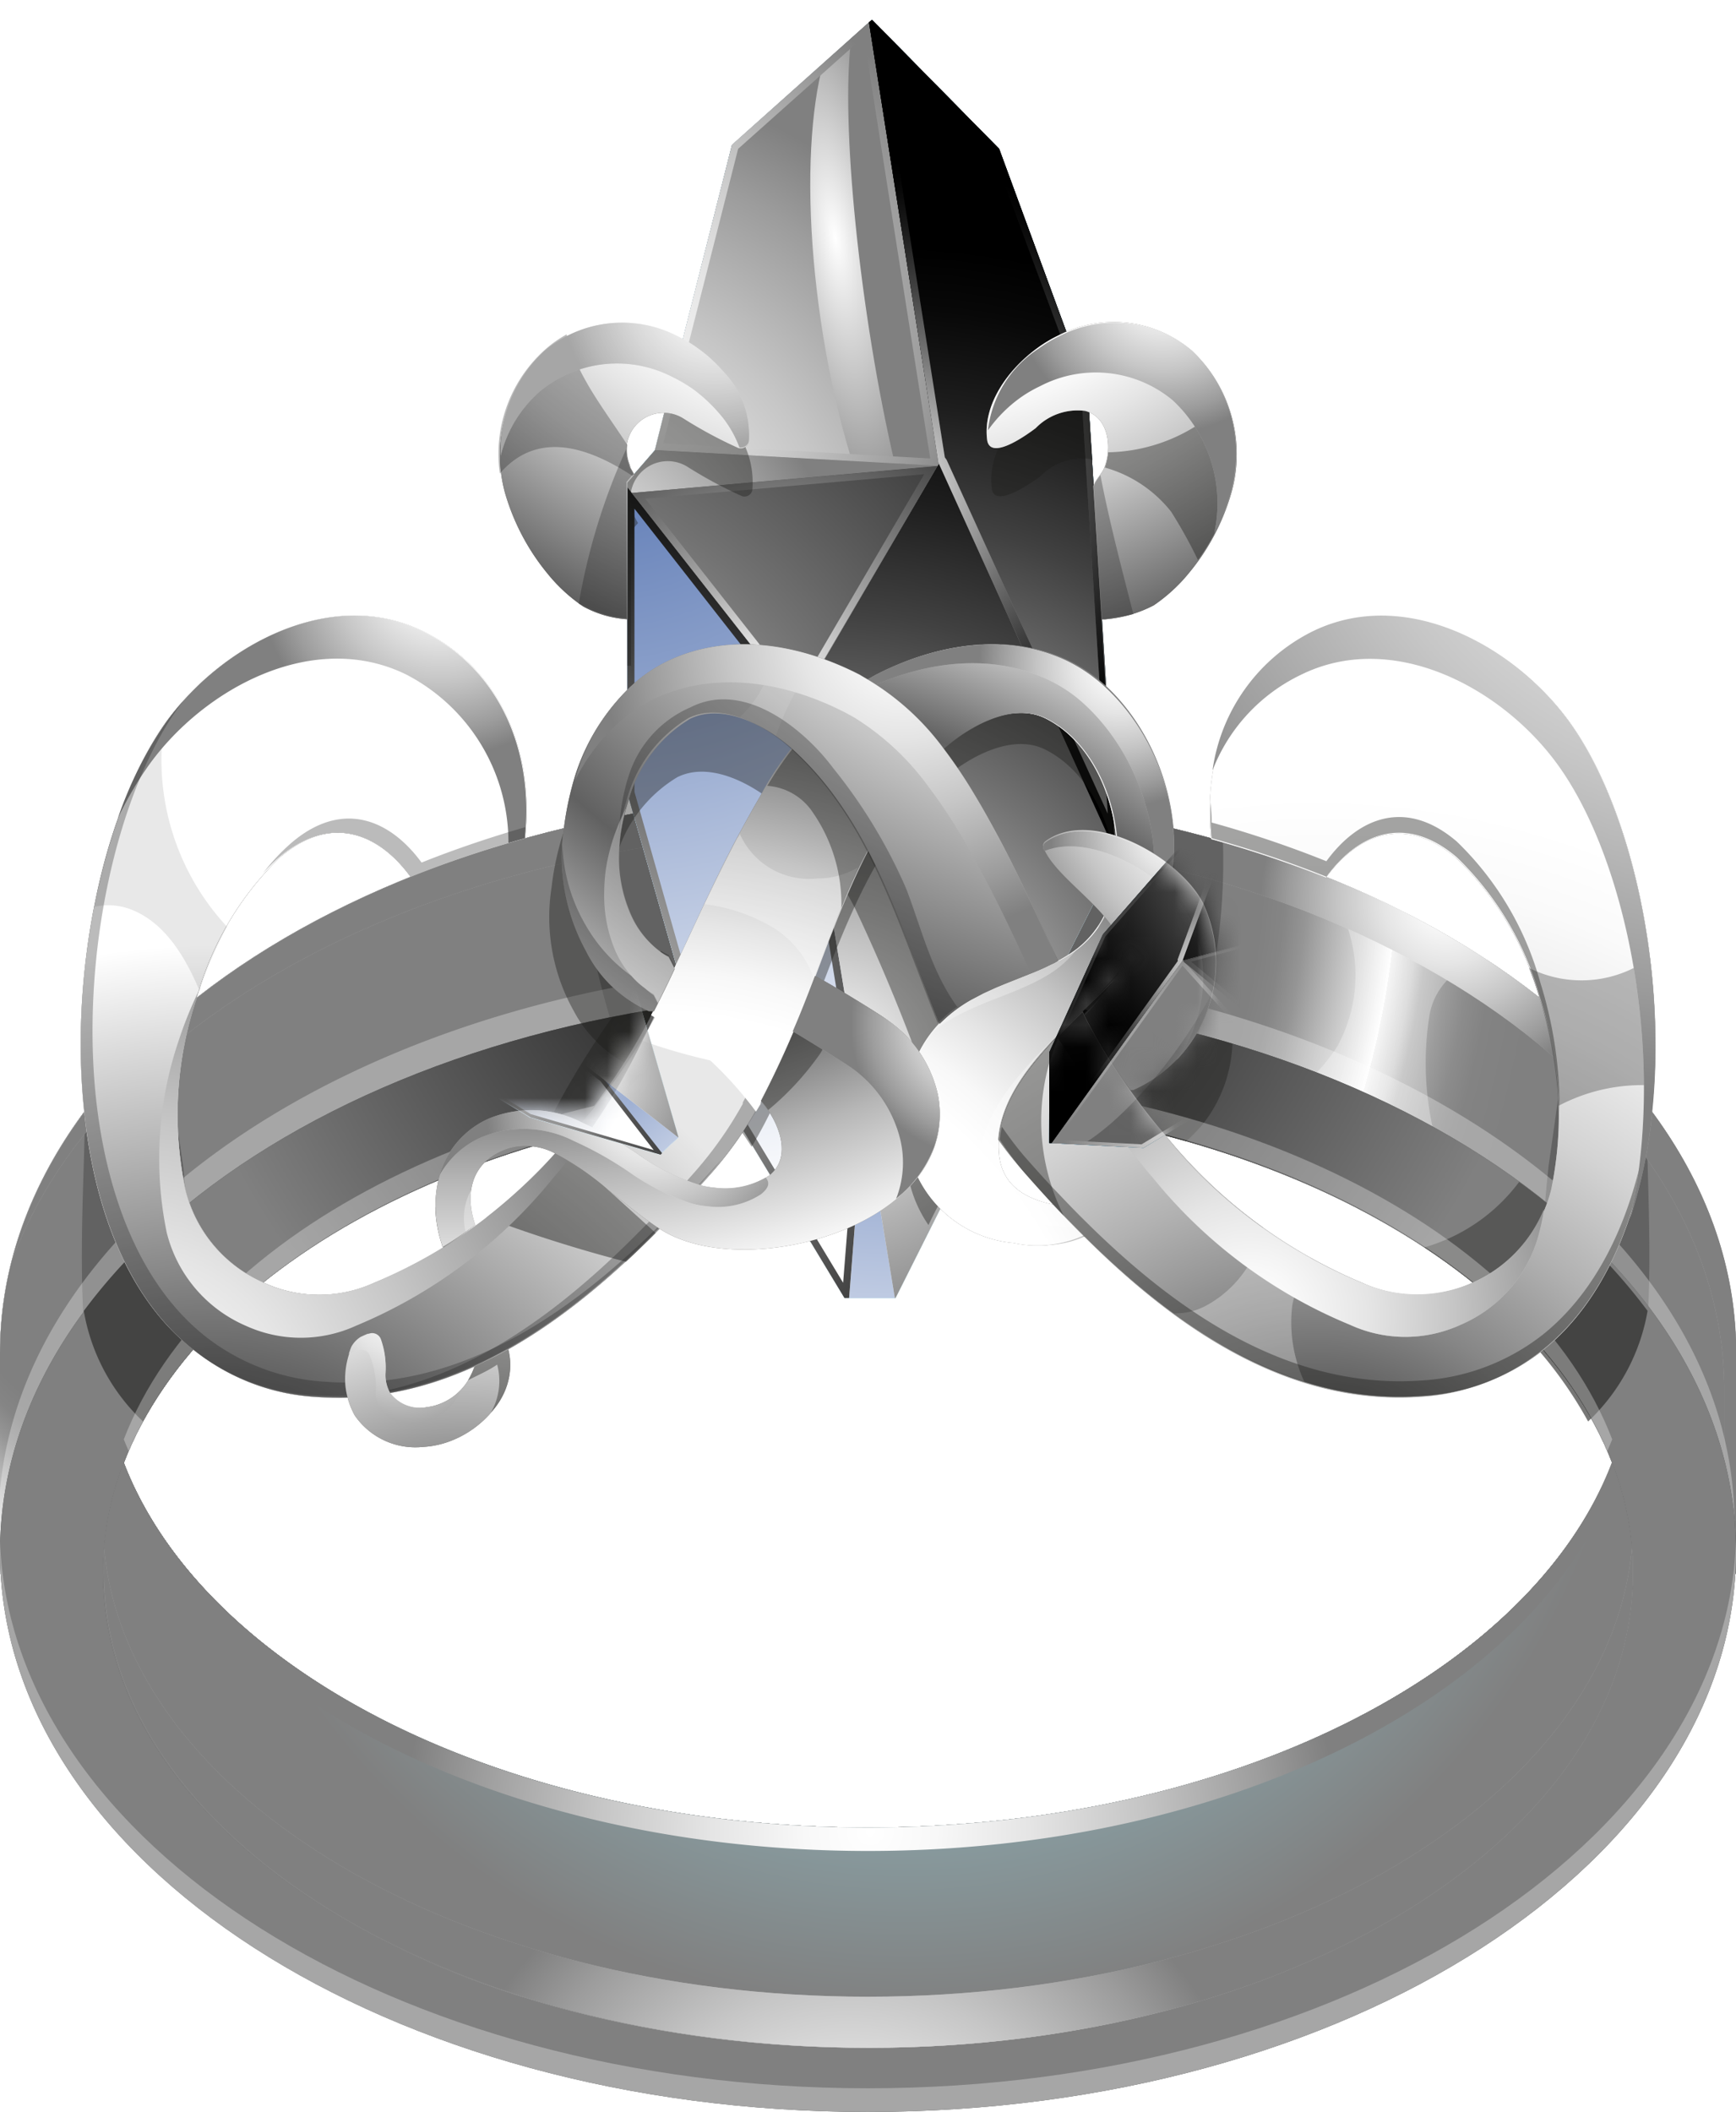 <svg xmlns="http://www.w3.org/2000/svg" xmlns:xlink="http://www.w3.org/1999/xlink" viewBox="0 0 78.53 95.49"><defs><style>.cls-1,.cls-10,.cls-100,.cls-101,.cls-105,.cls-12,.cls-13,.cls-14,.cls-15,.cls-16,.cls-18,.cls-19,.cls-21,.cls-22,.cls-25,.cls-3,.cls-31,.cls-32,.cls-33,.cls-34,.cls-38,.cls-44,.cls-45,.cls-46,.cls-48,.cls-50,.cls-51,.cls-54,.cls-57,.cls-58,.cls-60,.cls-62,.cls-65,.cls-67,.cls-68,.cls-70,.cls-73,.cls-79,.cls-8,.cls-80,.cls-81,.cls-82,.cls-86,.cls-92,.cls-98,.cls-99{mix-blend-mode:overlay;}.cls-1{fill:url(#radial-gradient);}.cls-102,.cls-103,.cls-106,.cls-107,.cls-108,.cls-2,.cls-28,.cls-29,.cls-35,.cls-36,.cls-39,.cls-4,.cls-40,.cls-5,.cls-76,.cls-77,.cls-83,.cls-84,.cls-87,.cls-88,.cls-89,.cls-95,.cls-96{mix-blend-mode:screen;}.cls-2{fill:url(#radial-gradient-2);}.cls-16,.cls-3,.cls-44,.cls-9{fill:#1d1d1b;}.cls-13,.cls-3,.cls-54{opacity:0.3;}.cls-4{fill:url(#radial-gradient-3);}.cls-5{fill:url(#radial-gradient-4);}.cls-6{isolation:isolate;}.cls-7{fill:#515352;}.cls-8{fill:url(#radial-gradient-5);}.cls-9{opacity:0.4;}.cls-11,.cls-24,.cls-26,.cls-27,.cls-42,.cls-43,.cls-47,.cls-49,.cls-52,.cls-53,.cls-56,.cls-59,.cls-61,.cls-64,.cls-66,.cls-69,.cls-72,.cls-74,.cls-75,.cls-9,.cls-91,.cls-93,.cls-94{mix-blend-mode:multiply;}.cls-10{fill:url(#radial-gradient-6);}.cls-11{fill:url(#radial-gradient-8);}.cls-12{fill:url(#radial-gradient-9);}.cls-13,.cls-50,.cls-55{fill:#fff;}.cls-14{fill:url(#radial-gradient-10);}.cls-15{fill:url(#radial-gradient-11);}.cls-16{opacity:0.6;}.cls-17{fill:#323434;}.cls-18{fill:url(#radial-gradient-12);}.cls-19{fill:url(#radial-gradient-13);}.cls-20{mix-blend-mode:hard-light;fill:url(#radial-gradient-14);}.cls-21{fill:url(#radial-gradient-15);}.cls-22{fill:url(#radial-gradient-16);}.cls-23{fill:#00acd7;}.cls-24{fill:url(#radial-gradient-17);}.cls-25{fill:url(#radial-gradient-18);}.cls-26{fill:url(#radial-gradient-19);}.cls-27{fill:url(#radial-gradient-20);}.cls-28{fill:url(#radial-gradient-21);}.cls-29{fill:url(#radial-gradient-22);}.cls-30{clip-path:url(#clip-path);}.cls-31{fill:url(#radial-gradient-24);}.cls-32{fill:url(#radial-gradient-25);}.cls-33{fill:url(#radial-gradient-26);}.cls-34{fill:url(#radial-gradient-27);}.cls-35{fill:url(#radial-gradient-28);}.cls-36{fill:url(#radial-gradient-29);}.cls-37{clip-path:url(#clip-path-2);}.cls-38{fill:url(#radial-gradient-31);}.cls-39{fill:url(#radial-gradient-33);}.cls-40{fill:url(#radial-gradient-34);}.cls-41{fill:#6e6c68;}.cls-42{fill:url(#radial-gradient-35);}.cls-43{fill:url(#radial-gradient-36);}.cls-44,.cls-50{opacity:0.1;}.cls-45{fill:url(#radial-gradient-37);}.cls-46{fill:url(#radial-gradient-38);}.cls-47{fill:url(#radial-gradient-39);}.cls-48{fill:url(#radial-gradient-40);}.cls-49{fill:url(#radial-gradient-41);}.cls-51{fill:url(#radial-gradient-42);}.cls-52{fill:url(#radial-gradient-43);}.cls-53{fill:url(#radial-gradient-44);}.cls-56{fill:url(#radial-gradient-45);}.cls-57{fill:url(#radial-gradient-46);}.cls-58{fill:url(#radial-gradient-47);}.cls-59{fill:url(#radial-gradient-48);}.cls-60{fill:url(#radial-gradient-49);}.cls-61{fill:url(#radial-gradient-50);}.cls-63{fill:url(#radial-gradient-51);}.cls-64{fill:url(#radial-gradient-52);}.cls-65{fill:url(#radial-gradient-53);}.cls-66{fill:url(#radial-gradient-54);}.cls-67{fill:url(#radial-gradient-55);}.cls-68{fill:url(#radial-gradient-56);}.cls-69{fill:url(#radial-gradient-57);}.cls-70{fill:url(#radial-gradient-58);}.cls-71{mask:url(#mask);}.cls-72{fill:url(#radial-gradient-59);}.cls-73{fill:url(#radial-gradient-60);}.cls-74{fill:url(#radial-gradient-61);}.cls-75{fill:url(#radial-gradient-62);}.cls-76{fill:url(#radial-gradient-63);}.cls-77{fill:url(#radial-gradient-64);}.cls-78{clip-path:url(#clip-path-3);}.cls-79{fill:url(#radial-gradient-65);}.cls-80{fill:url(#radial-gradient-66);}.cls-81{fill:url(#radial-gradient-67);}.cls-82{fill:url(#radial-gradient-68);}.cls-83{fill:url(#radial-gradient-69);}.cls-84{fill:url(#radial-gradient-70);}.cls-85{clip-path:url(#clip-path-4);}.cls-86{fill:url(#radial-gradient-72);}.cls-87{fill:url(#radial-gradient-73);}.cls-88{fill:url(#radial-gradient-74);}.cls-89{fill:url(#radial-gradient-75);}.cls-90{mask:url(#mask-2);}.cls-91{fill:url(#radial-gradient-76);}.cls-92{fill:url(#radial-gradient-77);}.cls-93{fill:url(#radial-gradient-78);}.cls-94{fill:url(#radial-gradient-79);}.cls-95{fill:url(#radial-gradient-80);}.cls-96{fill:url(#radial-gradient-81);}.cls-97{clip-path:url(#clip-path-5);}.cls-98{fill:url(#radial-gradient-82);}.cls-99{fill:url(#radial-gradient-83);}.cls-100{fill:url(#radial-gradient-84);}.cls-101{fill:url(#radial-gradient-85);}.cls-102{fill:url(#radial-gradient-86);}.cls-103{fill:url(#radial-gradient-87);}.cls-104{clip-path:url(#clip-path-6);}.cls-105{fill:url(#radial-gradient-89);}.cls-106{fill:url(#radial-gradient-90);}.cls-107{fill:url(#radial-gradient-91);}.cls-108{fill:url(#radial-gradient-92);}.cls-109{filter:url(#luminosity-noclip-2);}.cls-110{filter:url(#luminosity-noclip);}</style><radialGradient id="radial-gradient" cx="24.51" cy="26.92" r="23.7" gradientUnits="userSpaceOnUse"><stop offset="0" stop-color="#fff"/><stop offset="0.14" stop-color="#f8f8f8"/><stop offset="0.34" stop-color="#e5e5e5"/><stop offset="0.58" stop-color="#c6c6c6"/><stop offset="0.85" stop-color="#9c9c9c"/><stop offset="1" stop-color="gray"/></radialGradient><radialGradient id="radial-gradient-2" cx="39.8" cy="43.73" r="40.31" gradientUnits="userSpaceOnUse"><stop offset="0" stop-color="#fff"/><stop offset="0.01" stop-color="#fdfdfd"/><stop offset="0.18" stop-color="#b2b2b2"/><stop offset="0.35" stop-color="#727272"/><stop offset="0.5" stop-color="#414141"/><stop offset="0.63" stop-color="#1e1e1e"/><stop offset="0.74" stop-color="#080808"/><stop offset="0.81"/></radialGradient><radialGradient id="radial-gradient-3" cx="11.27" cy="41.96" r="55.03" xlink:href="#radial-gradient-2"/><radialGradient id="radial-gradient-4" cx="47.87" cy="54.09" r="31.33" xlink:href="#radial-gradient-2"/><radialGradient id="radial-gradient-5" cx="39.26" cy="49.07" r="49.7" gradientUnits="userSpaceOnUse"><stop offset="0.66" stop-color="gray"/><stop offset="0.68" stop-color="#858585"/><stop offset="0.7" stop-color="#959595"/><stop offset="0.72" stop-color="#aeaeae"/><stop offset="0.75" stop-color="#d2d2d2"/><stop offset="0.78" stop-color="#fff"/><stop offset="0.78" stop-color="#f1f1f1"/><stop offset="0.8" stop-color="#cecece"/><stop offset="0.81" stop-color="#b2b2b2"/><stop offset="0.83" stop-color="#9c9c9c"/><stop offset="0.85" stop-color="#8c8c8c"/><stop offset="0.87" stop-color="#838383"/><stop offset="0.91" stop-color="gray"/></radialGradient><radialGradient id="radial-gradient-6" cx="44.62" cy="32" r="42.65" xlink:href="#radial-gradient"/><radialGradient id="radial-gradient-8" cx="44.21" cy="32" r="29.7" gradientUnits="userSpaceOnUse"><stop offset="0"/><stop offset="0.08" stop-color="#0a0a0a"/><stop offset="0.23" stop-color="#232323"/><stop offset="0.41" stop-color="#4e4e4e"/><stop offset="0.62" stop-color="#888"/><stop offset="0.86" stop-color="#d2d2d2"/><stop offset="1" stop-color="#fff"/></radialGradient><radialGradient id="radial-gradient-9" cx="23.67" cy="38.29" r="50.75" xlink:href="#radial-gradient-5"/><radialGradient id="radial-gradient-10" cx="65.43" cy="40.74" r="8.4" xlink:href="#radial-gradient"/><radialGradient id="radial-gradient-11" cx="38.73" cy="38.18" r="31.67" gradientUnits="userSpaceOnUse"><stop offset="0"/><stop offset="1" stop-color="gray"/></radialGradient><radialGradient id="radial-gradient-12" cx="41.79" cy="101.33" r="42.52" xlink:href="#radial-gradient"/><radialGradient id="radial-gradient-13" cx="39.37" cy="91.25" r="21.06" xlink:href="#radial-gradient"/><radialGradient id="radial-gradient-14" cx="41.03" cy="57.92" r="33.03" gradientUnits="userSpaceOnUse"><stop offset="0" stop-color="#a1efff"/><stop offset="1" stop-color="gray"/></radialGradient><radialGradient id="radial-gradient-15" cx="39.37" cy="82.81" r="21.05" xlink:href="#radial-gradient"/><radialGradient id="radial-gradient-16" cx="38.41" cy="100.92" r="19.12" xlink:href="#radial-gradient"/><radialGradient id="radial-gradient-17" cx="46.63" cy="-3.48" r="56.15" gradientUnits="userSpaceOnUse"><stop offset="0" stop-color="#4b72ad"/><stop offset="0.14" stop-color="#5d80b5"/><stop offset="0.41" stop-color="#8ba4ca"/><stop offset="0.79" stop-color="#d4deec"/><stop offset="1" stop-color="#fff"/></radialGradient><radialGradient id="radial-gradient-18" cx="35.34" cy="65.05" r="52.57" xlink:href="#radial-gradient"/><radialGradient id="radial-gradient-19" cx="40.65" cy="37.32" r="31.48" gradientUnits="userSpaceOnUse"><stop offset="0" stop-color="#4b6cad"/><stop offset="0.14" stop-color="#5d7ab5"/><stop offset="0.41" stop-color="#8ba0ca"/><stop offset="0.79" stop-color="#d4dcec"/><stop offset="1" stop-color="#fff"/></radialGradient><radialGradient id="radial-gradient-20" cx="26.56" cy="14.47" r="40.8" xlink:href="#radial-gradient-19"/><radialGradient id="radial-gradient-21" cx="21.96" cy="48.11" r="39.56" xlink:href="#radial-gradient-2"/><radialGradient id="radial-gradient-22" cx="37.45" cy="48.22" r="40.96" xlink:href="#radial-gradient-2"/><clipPath id="clip-path"><polygon class="cls-1" points="42.46 20.97 39.31 1.02 33.11 6.56 29.62 20.35 42.41 21.06 42.46 20.97"/></clipPath><radialGradient id="radial-gradient-24" cx="-774.55" cy="-36.32" r="14.02" gradientTransform="matrix(0.3, -0.04, 0.15, 0.99, 275.6, 15.73)" gradientUnits="userSpaceOnUse"><stop offset="0" stop-color="#fff"/><stop offset="1" stop-color="gray"/></radialGradient><radialGradient id="radial-gradient-25" cx="-1889.62" cy="-36.41" r="14.02" gradientTransform="matrix(0.15, -0.02, 0.15, 0.99, 325.37, 8.4)" xlink:href="#radial-gradient-24"/><radialGradient id="radial-gradient-26" cx="26.24" cy="15.54" r="18.45" xlink:href="#radial-gradient"/><radialGradient id="radial-gradient-27" cx="23.19" cy="28.59" r="15.19" xlink:href="#radial-gradient"/><radialGradient id="radial-gradient-28" cx="18.87" cy="42.45" r="62.66" xlink:href="#radial-gradient-2"/><radialGradient id="radial-gradient-29" cx="34.78" cy="31.02" r="26.34" xlink:href="#radial-gradient-2"/><clipPath id="clip-path-2"><polygon class="cls-2" points="50.51 38.51 49.2 17.62 45.19 6.73 39.45 0.9 39.31 1.02 42.46 20.97 42.5 20.91 50.51 38.51"/></clipPath><radialGradient id="radial-gradient-31" cx="-922.79" cy="-32.95" r="17.69" gradientTransform="matrix(0.26, -0.04, 0.15, 0.99, 286.23, 14.48)" gradientUnits="userSpaceOnUse"><stop offset="0" stop-color="#fff"/><stop offset="0.17" stop-color="#e0e0e0"/><stop offset="0.42" stop-color="#b7b7b7"/><stop offset="0.66" stop-color="#999"/><stop offset="0.86" stop-color="#878787"/><stop offset="1" stop-color="gray"/></radialGradient><radialGradient id="radial-gradient-33" cx="41.51" cy="35.83" r="30.19" xlink:href="#radial-gradient-2"/><radialGradient id="radial-gradient-34" cx="40.08" cy="21.98" r="18.11" xlink:href="#radial-gradient-2"/><radialGradient id="radial-gradient-35" cx="37.7" cy="6.4" r="60.01" gradientUnits="userSpaceOnUse"><stop offset="0.44" stop-color="#fff"/><stop offset="0.48" stop-color="#f8f8f8"/><stop offset="0.53" stop-color="#e5e5e5"/><stop offset="0.6" stop-color="#c5c5c5"/><stop offset="0.67" stop-color="#999"/><stop offset="0.76" stop-color="#616161"/><stop offset="0.76" stop-color="#616161"/><stop offset="0.85" stop-color="#b6b6b6"/><stop offset="0.92" stop-color="#ebebeb"/><stop offset="0.95" stop-color="#fff"/></radialGradient><radialGradient id="radial-gradient-36" cx="9.63" cy="74.08" r="31.36" gradientUnits="userSpaceOnUse"><stop offset="0"/><stop offset="1" stop-color="#fff"/></radialGradient><radialGradient id="radial-gradient-37" cx="5.41" cy="64.66" r="24.08" xlink:href="#radial-gradient"/><radialGradient id="radial-gradient-38" cx="19.93" cy="26" r="8.22" xlink:href="#radial-gradient"/><radialGradient id="radial-gradient-39" cx="29.54" cy="66.16" r="46.25" xlink:href="#radial-gradient-35"/><radialGradient id="radial-gradient-40" cx="50.69" cy="30.06" r="6.41" xlink:href="#radial-gradient"/><radialGradient id="radial-gradient-41" cx="58.72" cy="0.15" r="63.94" xlink:href="#radial-gradient-35"/><radialGradient id="radial-gradient-42" cx="40.81" cy="28.67" r="13.68" xlink:href="#radial-gradient"/><radialGradient id="radial-gradient-43" cx="58.72" cy="0.15" r="63.94" xlink:href="#radial-gradient-35"/><radialGradient id="radial-gradient-44" cx="59.56" cy="71.45" r="35.48" gradientUnits="userSpaceOnUse"><stop offset="0"/><stop offset="0.04" stop-color="#131313"/><stop offset="0.2" stop-color="#515151"/><stop offset="0.35" stop-color="#868686"/><stop offset="0.5" stop-color="#b1b1b1"/><stop offset="0.64" stop-color="#d3d3d3"/><stop offset="0.77" stop-color="#ebebeb"/><stop offset="0.9" stop-color="#fafafa"/><stop offset="1" stop-color="#fff"/></radialGradient><radialGradient id="radial-gradient-45" cx="57.85" cy="34.17" r="28.39" xlink:href="#radial-gradient-35"/><radialGradient id="radial-gradient-46" cx="56.56" cy="59.54" r="15.74" xlink:href="#radial-gradient"/><radialGradient id="radial-gradient-47" cx="79.39" cy="16.79" r="33.2" xlink:href="#radial-gradient"/><radialGradient id="radial-gradient-48" cx="40.17" cy="-0.8" r="41.16" xlink:href="#radial-gradient-35"/><radialGradient id="radial-gradient-49" cx="52.61" cy="12.76" r="6.84" xlink:href="#radial-gradient"/><radialGradient id="radial-gradient-50" cx="40.17" cy="-0.8" r="41.16" xlink:href="#radial-gradient-35"/><radialGradient id="radial-gradient-51" cx="32.32" cy="13.19" r="6.96" xlink:href="#radial-gradient"/><radialGradient id="radial-gradient-52" cx="64.57" cy="29.31" r="30.04" xlink:href="#radial-gradient-35"/><radialGradient id="radial-gradient-53" cx="53.47" cy="37.54" r="5.96" xlink:href="#radial-gradient"/><radialGradient id="radial-gradient-54" cx="20.83" cy="3.78" r="58.41" xlink:href="#radial-gradient-35"/><radialGradient id="radial-gradient-55" cx="29.55" cy="49.93" r="7.57" xlink:href="#radial-gradient"/><radialGradient id="radial-gradient-56" cx="44.5" cy="46.29" r="6.02" xlink:href="#radial-gradient"/><radialGradient id="radial-gradient-57" cx="20.9" cy="76.37" r="18.69" xlink:href="#radial-gradient-36"/><radialGradient id="radial-gradient-58" cx="18.06" cy="58.79" r="7.16" xlink:href="#radial-gradient"/><filter id="luminosity-noclip" x="3.96" y="29.14" width="49.16" height="34.01" filterUnits="userSpaceOnUse" color-interpolation-filters="sRGB"><feFlood flood-color="#fff" result="bg"/><feBlend in="SourceGraphic" in2="bg"/></filter><mask id="mask" x="3.96" y="29.14" width="49.16" height="34.01" maskUnits="userSpaceOnUse"><g class="cls-110"><path d="M50,31.08a7,7,0,0,0-1.81-1.23c-2.77-1.27-5.92-.7-8.57.66A13.89,13.89,0,0,0,34.39,36c-.37.63-.72,1.27-1.06,1.9-.77,1.45-1.46,2.94-2.15,4.42s-1.25,2.67-1.93,4a27.45,27.45,0,0,1-3.44,5A22.57,22.57,0,0,1,16.91,58a6,6,0,0,1-5,0,6.2,6.2,0,0,1-3.56-4.22A11.19,11.19,0,0,1,8,51.21L4,51.44c.59,3.93,2.09,7.46,4.76,9.6a9.72,9.72,0,0,0,5.55,2.08c7.44.52,13.41-5,17.94-10.16a17,17,0,0,0,2.15-3.08l0-.06c2.47-4.49,3.42-9.87,6.48-14a13.79,13.79,0,0,1,1.82-2c1.12-1,3.11-2.12,4.63-1.37,2.87,1.43,3.93,5.86,2.78,8.65a4.37,4.37,0,0,1-1.81,2.08c-1.31.82-3,1.19-4.37,2A5.43,5.43,0,0,0,41,50.3a5.36,5.36,0,0,0,4.84,5.9,5.1,5.1,0,0,0,4.87-1.58c-2,.05-5.41.16-5.56-2.56-.2-3.69,4.52-6.49,6.54-9.27l.13-.19C54.22,39.11,53.06,33.91,50,31.08Z"/><path d="M42.26,51.88c-1.48,4.19-9.18,5.83-12.45,3.66-.74-.49-1.48-1.09-2.26-1.71a12.68,12.68,0,0,0-2.46-1.69A2.8,2.8,0,0,0,23,51.93c-1.67.55-2,2-1.5,3.46-.49.36-1,.71-1.49,1A1.17,1.17,0,0,1,20,56.3c-.74-2.21-.14-4.65,2.09-5.7a5,5,0,0,1,4.22.15,17.49,17.49,0,0,1,2.52,1.42,10,10,0,0,0,2.84,1.42,4.16,4.16,0,0,0,.69.12,3.56,3.56,0,0,0,2.41-.54c1.13-.86.44-2.5-.35-3.39a44.13,44.13,0,0,0,2.45-5.63c0-.09,3,1.74,3.31,2a5.58,5.58,0,0,1,2.24,3.31A4.48,4.48,0,0,1,42.26,51.88Z"/></g></mask><radialGradient id="radial-gradient-59" cx="189.46" cy="37.13" r="28.23" gradientTransform="translate(-152.45 128.04) rotate(-42.85)" xlink:href="#radial-gradient-17"/><radialGradient id="radial-gradient-60" cx="183.78" cy="71.58" r="26.43" gradientTransform="translate(-152.45 128.04) rotate(-42.85)" xlink:href="#radial-gradient"/><radialGradient id="radial-gradient-61" cx="186.45" cy="57.64" r="15.83" gradientTransform="translate(-152.45 128.04) rotate(-42.85)" xlink:href="#radial-gradient-19"/><radialGradient id="radial-gradient-62" cx="179.36" cy="46.15" r="20.51" gradientTransform="translate(-152.45 128.04) rotate(-42.85)" xlink:href="#radial-gradient-19"/><radialGradient id="radial-gradient-63" cx="177.05" cy="63.06" r="19.89" gradientTransform="translate(-152.45 128.04) rotate(-42.85)" xlink:href="#radial-gradient-2"/><radialGradient id="radial-gradient-64" cx="184.84" cy="63.12" r="20.59" gradientTransform="translate(-152.45 128.04) rotate(-42.85)" xlink:href="#radial-gradient-2"/><clipPath id="clip-path-3"><polygon class="cls-3" points="18.52 36.85 10.53 30.58 10.14 34.73 13.57 41.01 18.52 36.9 18.52 36.85"/></clipPath><radialGradient id="radial-gradient-65" cx="-309" cy="16.92" r="7.05" gradientTransform="matrix(0.19, -0.23, 0.78, 0.62, 60.16, -48.03)" xlink:href="#radial-gradient-24"/><radialGradient id="radial-gradient-66" cx="-958.91" cy="16.65" r="7.04" gradientTransform="matrix(0.09, -0.12, 0.78, 0.62, 92.05, -87.45)" xlink:href="#radial-gradient-24"/><radialGradient id="radial-gradient-67" cx="179.21" cy="46.69" r="9.27" gradientTransform="translate(-152.45 128.04) rotate(-42.85)" xlink:href="#radial-gradient"/><radialGradient id="radial-gradient-68" cx="177.67" cy="53.25" r="7.64" gradientTransform="translate(-152.45 128.04) rotate(-42.85)" xlink:href="#radial-gradient"/><radialGradient id="radial-gradient-69" cx="175.5" cy="60.22" r="31.5" gradientTransform="translate(-152.45 128.04) rotate(-42.85)" xlink:href="#radial-gradient-2"/><radialGradient id="radial-gradient-70" cx="183.5" cy="54.47" r="13.24" gradientTransform="translate(-152.45 128.04) rotate(-42.85)" xlink:href="#radial-gradient-2"/><clipPath id="clip-path-4"><polygon class="cls-4" points="27.48 40.56 19.85 33.31 14.65 30.67 10.54 30.48 10.53 30.58 18.52 36.85 18.51 36.82 27.48 40.56"/></clipPath><radialGradient id="radial-gradient-72" cx="-392.89" cy="18.61" r="8.9" gradientTransform="matrix(0.16, -0.2, 0.78, 0.62, 67.05, -56.37)" xlink:href="#radial-gradient-31"/><radialGradient id="radial-gradient-73" cx="186.02" cy="60.86" r="20.27" gradientTransform="translate(-152.45 128.04) rotate(-42.85)" xlink:href="#radial-gradient-2"/><radialGradient id="radial-gradient-74" cx="186.88" cy="56.89" r="15.18" gradientTransform="translate(-152.45 128.04) rotate(-42.85)" xlink:href="#radial-gradient-2"/><radialGradient id="radial-gradient-75" cx="186.16" cy="49.92" r="9.1" gradientTransform="translate(-152.45 128.04) rotate(-42.85)" xlink:href="#radial-gradient-2"/><filter id="luminosity-noclip-2" x="3.65" y="27.83" width="71.22" height="35.32" filterUnits="userSpaceOnUse" color-interpolation-filters="sRGB"><feFlood flood-color="#fff" result="bg"/><feBlend in="SourceGraphic" in2="bg"/></filter><mask id="mask-2" x="3.65" y="27.83" width="71.22" height="35.32" maskUnits="userSpaceOnUse"><g class="cls-109"><path d="M50,31.08a7,7,0,0,0-1.81-1.23c-2.77-1.27-5.92-.7-8.57.66A13.89,13.89,0,0,0,34.39,36c-.37.63-.72,1.27-1.06,1.9-.77,1.45-1.46,2.94-2.15,4.42s-1.25,2.67-1.93,4a27.45,27.45,0,0,1-3.44,5A22.57,22.57,0,0,1,16.91,58a6,6,0,0,1-5,0,6.2,6.2,0,0,1-3.56-4.22,16.47,16.47,0,0,1,.52-8.63,14,14,0,0,1,3.77-6.35c2.27-1.95,4.43-1.13,5.9.88a50.12,50.12,0,0,1,5.19-1.74c.41-3.74-1-7.56-4.59-9.34C15,26.48,10,29.19,7.52,32.65c-2.78,3.88-4.4,11.16-3.71,17.63.46,4.39,2,8.42,4.91,10.76a9.72,9.72,0,0,0,5.55,2.08c7.44.52,13.41-5,17.94-10.16a17,17,0,0,0,2.15-3.08l0-.06c2.47-4.49,3.42-9.87,6.48-14a13.79,13.79,0,0,1,1.82-2c1.12-1,3.11-2.12,4.63-1.37a5.16,5.16,0,0,1,1.91,1.72l2.28-1.34A9,9,0,0,0,50,31.08Z"/><path d="M50.29,40.56a4.76,4.76,0,0,1-.19.57,4.37,4.37,0,0,1-1.81,2.08c-1.31.82-3,1.19-4.37,2A5.43,5.43,0,0,0,41,50.3a5.36,5.36,0,0,0,4.84,5.9,5.1,5.1,0,0,0,4.87-1.58c-2,.05-5.41.16-5.56-2.56-.2-3.69,4.52-6.49,6.54-9.27l.13-.19a5.85,5.85,0,0,0,.38-.63Z"/><path d="M70.48,49.61a12.77,12.77,0,0,1-.33,4.13A6.2,6.2,0,0,1,66.59,58a6,6,0,0,1-5,0,22.61,22.61,0,0,1-8.89-6.62,27.45,27.45,0,0,1-3.44-5c-.11-.2-.21-.4-.31-.61-1.8,1.76-3.63,3.63-3.78,5.81A16.87,16.87,0,0,0,46.32,53c.44.5.89,1,1.36,1.51s.9.94,1.37,1.41c4.11,4.09,9.18,7.66,15.21,7.24A9.72,9.72,0,0,0,69.81,61c2.93-2.34,4.45-6.37,4.91-10.76.08-.75.13-1.5.15-2.27Z"/><path d="M51.27,49.28l-.13,0a26.81,26.81,0,0,1-1.86-3c-.08-.14-.15-.29-.23-.45a10.83,10.83,0,0,0,1.53-1.79c1.15-2.19-2.74-4-3.39-5.74a.26.26,0,0,1,.12-.28c2.14-1.53,6.17.83,7.14,2.87A6.33,6.33,0,0,1,51.27,49.28Z"/></g></mask><radialGradient id="radial-gradient-76" cx="680.18" cy="121.38" r="28.23" gradientTransform="translate(441.36 615.48) rotate(-135.29)" xlink:href="#radial-gradient-17"/><radialGradient id="radial-gradient-77" cx="674.51" cy="155.84" r="26.43" gradientTransform="translate(441.36 615.48) rotate(-135.29)" xlink:href="#radial-gradient"/><radialGradient id="radial-gradient-78" cx="677.17" cy="141.9" r="15.83" gradientTransform="translate(441.36 615.48) rotate(-135.29)" xlink:href="#radial-gradient-19"/><radialGradient id="radial-gradient-79" cx="670.09" cy="130.4" r="20.51" gradientTransform="translate(441.36 615.48) rotate(-135.29)" xlink:href="#radial-gradient-19"/><radialGradient id="radial-gradient-80" cx="667.78" cy="147.32" r="19.89" gradientTransform="translate(441.36 615.48) rotate(-135.29)" xlink:href="#radial-gradient-2"/><radialGradient id="radial-gradient-81" cx="675.56" cy="147.37" r="20.59" gradientTransform="translate(441.36 615.48) rotate(-135.29)" xlink:href="#radial-gradient-2"/><clipPath id="clip-path-5"><polygon class="cls-3" points="53.48 43.44 47.56 51.68 51.73 51.9 57.85 48.2 53.53 43.43 53.48 43.44"/></clipPath><radialGradient id="radial-gradient-82" cx="1271.78" cy="173.42" r="7.05" gradientTransform="matrix(-0.24, -0.18, 0.59, -0.81, 255.58, 410.86)" xlink:href="#radial-gradient-24"/><radialGradient id="radial-gradient-83" cx="2212.13" cy="173.54" r="7.05" gradientTransform="matrix(-0.12, -0.09, 0.59, -0.81, 215, 381.25)" xlink:href="#radial-gradient-24"/><radialGradient id="radial-gradient-84" cx="669.93" cy="130.94" r="9.28" gradientTransform="translate(441.36 615.48) rotate(-135.29)" xlink:href="#radial-gradient"/><radialGradient id="radial-gradient-85" cx="668.4" cy="137.51" r="7.64" gradientTransform="translate(441.36 615.48) rotate(-135.29)" xlink:href="#radial-gradient"/><radialGradient id="radial-gradient-86" cx="666.22" cy="144.48" r="31.51" gradientTransform="translate(441.36 615.48) rotate(-135.29)" xlink:href="#radial-gradient-2"/><radialGradient id="radial-gradient-87" cx="674.22" cy="138.73" r="13.25" gradientTransform="translate(441.36 615.48) rotate(-135.29)" xlink:href="#radial-gradient-2"/><clipPath id="clip-path-6"><polygon class="cls-5" points="56.81 34.33 49.89 42.26 47.47 47.57 47.46 51.68 47.56 51.68 53.48 43.44 53.45 43.45 56.81 34.33"/></clipPath><radialGradient id="radial-gradient-89" cx="1408.44" cy="175.04" r="8.9" gradientTransform="matrix(-0.21, -0.15, 0.59, -0.81, 246.46, 403.94)" xlink:href="#radial-gradient-31"/><radialGradient id="radial-gradient-90" cx="676.74" cy="145.12" r="20.27" gradientTransform="translate(441.36 615.48) rotate(-135.29)" xlink:href="#radial-gradient-2"/><radialGradient id="radial-gradient-91" cx="677.6" cy="141.14" r="15.18" gradientTransform="translate(441.36 615.48) rotate(-135.29)" xlink:href="#radial-gradient-2"/><radialGradient id="radial-gradient-92" cx="676.89" cy="134.18" r="9.1" gradientTransform="translate(441.36 615.48) rotate(-135.29)" xlink:href="#radial-gradient-2"/></defs><title>deadeye_ring</title><g class="cls-6"><g id="Layer_2" data-name="Layer 2"><g id="rings"><g id="ring"><path class="cls-7" d="M39.26,35.85C17.58,35.85,0,47.18,0,61.16v10H3.16c6,9,19.91,15.34,36.1,15.34s30.11-6.32,36.11-15.34h3.16v-10C78.53,47.18,61,35.85,39.26,35.85Zm0,46.78c-16.34,0-30-7-33.66-16.48,3.63-9.46,17.32-16.49,33.66-16.49s30,7,33.67,16.49C69.3,75.6,55.61,82.63,39.26,82.63Z"/><path class="cls-8" d="M39.26,35.85C17.58,35.85,0,47.18,0,61.16v10H3.16c6,9,19.91,15.34,36.1,15.34s30.11-6.32,36.11-15.34h3.16v-10C78.53,47.18,61,35.85,39.26,35.85Zm0,46.78c-16.34,0-30-7-33.66-16.48,3.63-9.46,17.32-16.49,33.66-16.49s30,7,33.67,16.49C69.3,75.6,55.61,82.63,39.26,82.63Z"/><path class="cls-9" d="M67.93,54.24,70,56.35a14.7,14.7,0,0,0,3.18-7.91,27.74,27.74,0,0,0-3-2.88C70.7,48.74,69.47,51.59,67.93,54.24Z"/><path class="cls-10" d="M39.26,35.85C17.58,35.85,0,47.18,0,61.16v10H3.16c6,9,19.91,15.34,36.1,15.34s30.11-6.32,36.11-15.34h3.16v-10C78.53,47.18,61,35.85,39.26,35.85Zm0,46.78c-16.34,0-30-7-33.66-16.48,3.63-9.46,17.32-16.49,33.66-16.49s30,7,33.67,16.49C69.3,75.6,55.61,82.63,39.26,82.63Z"/><path class="cls-10" d="M39.26,35.85C17.58,35.85,0,47.18,0,61.16v10H3.16c6,9,19.91,15.34,36.1,15.34s30.11-6.32,36.11-15.34h3.16v-10C78.53,47.18,61,35.85,39.26,35.85Zm0,46.78c-16.34,0-30-7-33.66-16.48,3.63-9.46,17.32-16.49,33.66-16.49s30,7,33.67,16.49C69.3,75.6,55.61,82.63,39.26,82.63Z"/><path class="cls-11" d="M39.26,35.85C17.58,35.85,0,47.18,0,61.16v10H3.16c6,9,19.91,15.34,36.1,15.34s30.11-6.32,36.11-15.34h3.16v-10C78.53,47.18,61,35.85,39.26,35.85Zm0,46.78c-16.34,0-30-7-33.66-16.48,3.63-9.46,17.32-16.49,33.66-16.49s30,7,33.67,16.49C69.3,75.6,55.61,82.63,39.26,82.63Z"/><path class="cls-12" d="M39.26,35.85C17.58,35.85,0,47.18,0,61.16v10H3.16c6,9,19.91,15.34,36.1,15.34s30.11-6.32,36.11-15.34h3.16v-10C78.53,47.18,61,35.85,39.26,35.85Zm0,46.78c-16.34,0-30-7-33.66-16.48,3.63-9.46,17.32-16.49,33.66-16.49s30,7,33.67,16.49C69.3,75.6,55.61,82.63,39.26,82.63Z"/><path class="cls-13" d="M60.49,47.32a7.94,7.94,0,0,1-2.77,2.6l8.62,5A13.66,13.66,0,0,1,64.65,46a3,3,0,0,1,2.68-2.58,42,42,0,0,0-7.92-4A6.69,6.69,0,0,1,60.49,47.32Z"/><path class="cls-3" d="M4.17,63A5.15,5.15,0,0,0,7,61.42c1.93-2.57,1.6-5.45,1.29-8.65-.31-2.16-.62-4.28-.89-6.39a26.63,26.63,0,0,0-3.55,3.86C3.78,54.48,3.42,58.8,4.17,63Z"/><path class="cls-3" d="M74.15,63a5.14,5.14,0,0,1-2.82-1.62c-1.92-2.57-1.6-5.45-1.28-8.65.31-2.16.61-4.28.88-6.39a26.07,26.07,0,0,1,3.55,3.86C74.53,54.48,74.89,58.8,74.15,63Z"/><path class="cls-13" d="M38.73,84.33c16.34,0,30-7,33.66-16.48,0-.09-.07-.18-.11-.27-4.4,8.72-17.51,15-33,15-16.19,0-29.77-6.9-33.55-16.22a13.16,13.16,0,0,0-.64,1.44C8.69,77.3,22.39,84.33,38.73,84.33Z"/><path class="cls-13" d="M39.26,35.85C19.8,35.85,3.64,45,.54,57,4.66,45.83,20.2,37.55,38.73,37.55,60.42,37.55,78,48.88,78,62.86v8.27h.54v-10C78.53,47.18,61,35.85,39.26,35.85Z"/><path class="cls-14" d="M39.26,35.85C19.8,35.85,3.64,45,.54,57,4.66,45.83,20.2,37.55,38.73,37.55,60.42,37.55,78,48.88,78,62.86v8.27h.54v-10C78.53,47.18,61,35.85,39.26,35.85Z"/><path class="cls-3" d="M39.26,49.66a53.45,53.45,0,0,1,13.14,1.6,27.24,27.24,0,0,0,2.92-13.21,58.31,58.31,0,0,0-16.06-2.2,59,59,0,0,0-13.75,1.59c1.15,4.37,1.76,9.16,3.88,13.11A54.24,54.24,0,0,1,39.26,49.66Z"/><path class="cls-13" d="M39.19,43.56C18.29,43.56,1.2,54.1,0,67.38v3c0,.25.05.51.09.77H3.16c6,9,19.91,15.34,36.1,15.34s30.11-6.32,36.11-15.34H78.3a17.05,17.05,0,0,0,.16-2.26C78.46,54.89,60.88,43.56,39.19,43.56ZM72.93,66.15C69.3,75.6,55.61,82.63,39.26,82.63s-30-7-33.66-16.48c.07-.2.16-.38.24-.57-.11-.24-.21-.49-.31-.73,3.63-9.46,17.32-16.49,33.66-16.49s30,7,33.67,16.49c-.07.19-.16.37-.24.56C72.73,65.66,72.83,65.9,72.93,66.15Z"/><path class="cls-7" d="M39.26,44.86C17.58,44.86,0,56.19,0,70.17S17.58,95.49,39.26,95.49,78.53,84.15,78.53,70.17,61,44.86,39.26,44.86Zm0,37.77c-16.34,0-30-7-33.66-16.48,3.63-9.46,17.32-16.49,33.66-16.49s30,7,33.67,16.49C69.3,75.6,55.61,82.63,39.26,82.63Z"/><path class="cls-15" d="M39.26,44.86C17.58,44.86,0,56.19,0,70.17S17.58,95.49,39.26,95.49,78.53,84.15,78.53,70.17,61,44.86,39.26,44.86Zm0,37.77c-16.34,0-30-7-33.66-16.48,3.63-9.46,17.32-16.49,33.66-16.49s30,7,33.67,16.49C69.3,75.6,55.61,82.63,39.26,82.63Z"/><path class="cls-9" d="M64.43,56.4a27.28,27.28,0,0,1,3.74,2.94,20.32,20.32,0,0,0,3.1-3.83,29.44,29.44,0,0,0-2.55-2.07A8.14,8.14,0,0,1,64.43,56.4Z"/><path class="cls-9" d="M46.58,50.15a49.82,49.82,0,0,1,7.08,1.45,8.85,8.85,0,0,0,.74-.76,6.24,6.24,0,0,0,1.35-3.65,55.6,55.6,0,0,0-7.83-1.72A6.42,6.42,0,0,0,46.58,50.15Z"/><path class="cls-9" d="M27.69,46a37.07,37.07,0,0,0-3.39,5.8,51.63,51.63,0,0,1,6.4-1.44c.51-1.71,1.13-3.4,1.81-5.1C30.87,45.42,29.26,45.66,27.69,46Z"/><path class="cls-16" d="M9.17,60.54A13.24,13.24,0,0,1,6.69,56a25.93,25.93,0,0,0-2.9,3.27,8.93,8.93,0,0,0,2.68,5A19.16,19.16,0,0,1,9.17,60.54Z"/><path class="cls-16" d="M69.14,60.54A13.24,13.24,0,0,0,71.62,56a26,26,0,0,1,2.91,3.27,8.94,8.94,0,0,1-2.69,5A18.75,18.75,0,0,0,69.14,60.54Z"/><path class="cls-13" d="M39.26,94.42C17.86,94.42.45,83.37,0,69.64c0,.17,0,.35,0,.53,0,14,17.58,25.32,39.26,25.32S78.53,84.15,78.53,70.17c0-.18,0-.36,0-.53C78.08,83.37,60.67,94.42,39.26,94.42Z"/><path class="cls-13" d="M39.26,48.59c-16.34,0-30,7-33.66,16.49.07.18.15.35.22.53,3.93-9.18,17.41-16,33.44-16s29.52,6.77,33.45,16c.07-.18.15-.35.22-.53C69.3,55.62,55.61,48.59,39.26,48.59Z"/><path class="cls-17" d="M73.87,71.13c0,11.85-15.49,21.46-34.61,21.46S4.66,83,4.66,71.13a13.89,13.89,0,0,1,.94-5C9.23,75.6,22.92,82.63,39.26,82.63s30-7,33.67-16.48A13.89,13.89,0,0,1,73.87,71.13Z"/><path class="cls-3" d="M39.26,90c-8.77,0-17-2.09-23.11-5.9-4.69-2.91-7.66-6.51-8.6-10.35,6.59,7,18.46,11.41,31.71,11.41S64.39,80.73,71,73.78c-.94,3.84-3.91,7.44-8.6,10.35C56.25,87.94,48,90,39.26,90Z"/><path class="cls-3" d="M39.26,86.34c12.88,0,24.45-4.21,31.15-10.83A12.5,12.5,0,0,0,71,73.78c-6.59,7-18.46,11.41-31.72,11.41S14.14,80.73,7.55,73.78a11.29,11.29,0,0,0,.57,1.73C14.81,82.13,26.39,86.34,39.26,86.34Z"/><path class="cls-18" d="M73.87,71.13c0,11.85-15.49,21.46-34.61,21.46S4.66,83,4.66,71.13a13.89,13.89,0,0,1,.94-5C9.23,75.6,22.92,82.63,39.26,82.63s30-7,33.67-16.48A13.89,13.89,0,0,1,73.87,71.13Z"/><path class="cls-19" d="M73.87,71.13c0,11.85-15.49,21.46-34.61,21.46S4.66,83,4.66,71.13a13.89,13.89,0,0,1,.94-5C9.23,75.6,22.92,82.63,39.26,82.63s30-7,33.67-16.48A13.89,13.89,0,0,1,73.87,71.13Z"/><path class="cls-20" d="M73.87,71.13c0,11.85-15.49,21.46-34.61,21.46S4.66,83,4.66,71.13a13.89,13.89,0,0,1,.94-5C9.23,75.6,22.92,82.63,39.26,82.63s30-7,33.67-16.48A13.89,13.89,0,0,1,73.87,71.13Z"/><path class="cls-21" d="M5.6,67.22c3.63,9.45,17.32,16.47,33.66,16.47s30-7,33.67-16.47a13.71,13.71,0,0,1,.92,4.47c0-.19,0-.37,0-.56a13.89,13.89,0,0,0-.94-5C69.3,75.6,55.61,82.63,39.26,82.63s-30-7-33.66-16.48a13.89,13.89,0,0,0-.94,5c0,.19,0,.37,0,.56A14,14,0,0,1,5.6,67.22Z"/><path class="cls-13" d="M39.26,90.28c-18.48,0-33.57-9-34.55-20.3,0,.38,0,.76,0,1.15,0,11.85,15.49,21.46,34.6,21.46S73.87,83,73.87,71.13c0-.39,0-.77-.05-1.15C72.84,81.29,57.74,90.28,39.26,90.28Z"/><path class="cls-22" d="M39.26,90.28c-18.48,0-33.57-9-34.55-20.3,0,.38,0,.76,0,1.15,0,11.85,15.49,21.46,34.6,21.46S73.87,83,73.87,71.13c0-.39,0-.77-.05-1.15C72.84,81.29,57.74,90.28,39.26,90.28Z"/><polygon class="cls-23" points="40.51 58.69 50.52 38.77 49.2 17.62 45.19 6.73 39.45 0.9 33.11 6.56 29.62 20.36 28.38 21.79 28.38 35.85 31.91 48.28 38.2 58.69 40.51 58.69"/><polygon class="cls-24" points="40.51 58.69 50.52 38.77 49.2 17.62 45.19 6.73 39.45 0.9 33.11 6.56 29.62 20.36 28.38 21.79 28.38 35.85 31.91 48.28 38.2 58.69 40.51 58.69"/><polygon class="cls-25" points="40.51 58.69 50.52 38.77 49.2 17.62 45.19 6.73 39.45 0.9 33.11 6.56 29.62 20.36 28.38 21.79 28.38 35.85 31.91 48.28 38.2 58.69 40.51 58.69"/><polygon class="cls-26" points="38.41 58.69 40.48 58.69 39.08 50.22 38.41 58.69"/><polygon class="cls-27" points="28.38 22.03 28.38 35.85 31.91 48.28 38.2 58.69 38.41 58.69 39.08 50.22 36.05 31.81 28.38 22.03"/><path class="cls-28" d="M36.05,31.81,28.38,22V35.85l3.53,12.43L38.2,58.69h.21l.67-8.47ZM38.14,58l-5.93-9.82L28.7,35.8V23l7.05,9,3,18.28Z"/><polygon class="cls-29" points="42.5 20.91 36.07 31.91 39.08 50.22 40.48 58.69 40.51 58.69 50.52 38.77 50.51 38.51 42.5 20.91"/><polygon class="cls-1" points="42.46 20.97 39.31 1.02 33.11 6.56 29.62 20.35 42.41 21.06 42.46 20.97"/><g class="cls-30"><path class="cls-31" d="M45.43,13.34c1.14,7.66.21,14.14-2.08,14.48s-5.07-5.59-6.21-13.25S36.93.43,39.22.09,44.29,5.68,45.43,13.34Z"/><path class="cls-32" d="M43.35,13.65c1.14,7.66,1.14,14,0,14.17s-3-5.9-4.13-13.55-1.14-14,0-14.18S42.21,6,43.35,13.65Z"/></g><path class="cls-33" d="M39.31,1l-6.2,5.54L29.62,20.35l12.79.71.05-.09ZM30,20.05,33.39,6.73l5.69-5.07,3,19.07Z"/><polygon class="cls-34" points="29.62 20.35 29.62 20.36 28.38 21.79 28.38 22.03 28.58 22.29 42.4 21.07 42.41 21.06 29.62 20.35"/><polygon class="cls-35" points="28.58 22.29 36.05 31.81 36.07 31.91 42.4 21.07 28.58 22.29"/><path class="cls-36" d="M28.58,22.29l7.47,9.52,0,.1L42.4,21.08Zm7.47,9-6.86-8.74,12.62-1.11Z"/><polygon class="cls-2" points="50.51 38.51 49.2 17.62 45.19 6.73 39.45 0.9 39.31 1.02 42.46 20.97 42.5 20.91 50.51 38.51"/><g class="cls-37"><path class="cls-38" d="M47,16.83c1.44,9.67.56,17.81-2,18.19s-5.75-7.16-7.19-16.82S37.23.39,39.76,0,45.51,7.17,47,16.83Z"/><polygon class="cls-2" points="50.51 38.51 49.2 17.62 45.19 6.73 39.45 0.9 39.31 1.02 42.46 20.97 42.5 20.91 50.51 38.51"/></g><path class="cls-39" d="M49.2,17.62l-4-10.89L39.45.9,39.31,1l3.15,20,0-.06,8,17.6Zm-6.46,3.06-3-19L44.91,6.9l4,10.79,1.2,19.1-7.29-16Z"/><path class="cls-40" d="M49.2,17.62l-4-10.89L39.45.9,39.31,1l3.15,20,0-.06,8,17.6Zm-6.46,3.06-3-19L44.91,6.9l4,10.79,1.2,19.1-7.29-16Z"/><path class="cls-9" d="M47.29,46.1l-.14.07-.19.1-.89.39-.5.2c-.39.15-.79.3-1.18.47l-.24.11-.24.11-.57.31a6.84,6.84,0,0,0-1.27.93l-.15.15a83.85,83.85,0,0,0-3.23-7.85,18.49,18.49,0,0,0-1.6-2.58,14.24,14.24,0,0,0-1.82-2h0c-1.12-1-3.11-2.13-4.63-1.37a6.21,6.21,0,0,0-2.81,3.77c-.06.19-.12.4-.17.61a8.45,8.45,0,0,0-.22,1.89v0a6.56,6.56,0,0,0,.47,2.42,4.29,4.29,0,0,0,1.35,1.77,3,3,0,0,0,.43.27l.26.54c-.3.63-.61,1.28-.93,1.9l-.23,0a5.72,5.72,0,0,1-2.84-2.61,8.66,8.66,0,0,1-1-5.57,12.88,12.88,0,0,1,.36-1.89,9.59,9.59,0,0,1,2.62-4.48,6.86,6.86,0,0,1,1.81-1.22,9.81,9.81,0,0,1,8.57.66l.4.22a11.72,11.72,0,0,1,3.41,3.13,22.85,22.85,0,0,1,1.46,2.17c.37.63.73,1.27,1.06,1.9.77,1.45,1.46,2.94,2.15,4.43C46.94,45.37,47.11,45.74,47.29,46.1Z"/><path class="cls-9" d="M49.2,17.62,49,17a6.43,6.43,0,0,0-.92.35,5.88,5.88,0,0,0-.92.55c-1.37,1-2.52,2.59-2.29,4.21.13.93,1.92-.38,2.19-.57a2.65,2.65,0,0,1,2.24-.79l.12.05Z"/><path class="cls-9" d="M31.75,17.94a7,7,0,0,0-.92-.55l-.42-.18-.79,3.16-1.24,1.42V30.1l.17,0V24l.31-.35a3,3,0,0,1-.16-.31s0-.1-.07-.19a1.69,1.69,0,0,1,2.46-2.05,19.9,19.9,0,0,0,2.49,1.34.37.37,0,0,0,.45-.26A4,4,0,0,0,32.9,19,6.32,6.32,0,0,0,31.75,17.94Z"/><path class="cls-9" d="M50,32.47a6.81,6.81,0,0,0-1.81-1.23c-2.77-1.27-5.92-.7-8.56.66a13.76,13.76,0,0,0-5.27,5.53c-.38.62-.73,1.26-1.06,1.9-.78,1.44-1.46,2.94-2.16,4.42-.45,1-.91,2-1.39,2.92A30.14,30.14,0,0,1,34,51.85c.12-.19.23-.39.34-.59l0,0c2.48-4.49,3.42-9.87,6.48-14a15,15,0,0,1,1.82-2c1.13-1,3.12-2.13,4.64-1.37,2.86,1.43,3.92,5.85,2.77,8.65a4.35,4.35,0,0,1-1.8,2.08c-1.32.82-3,1.19-4.38,2A5.43,5.43,0,0,0,41,51.69a5.77,5.77,0,0,0,1,3.7,21.1,21.1,0,0,1,1.79-3.08,1.6,1.6,0,0,1,.56-.51A1.31,1.31,0,0,1,46,50.61c1.39-2.37,4.28-4.41,5.75-6.43l.14-.19C54.21,40.5,53.06,35.29,50,32.47Z"/><path class="cls-41" d="M51.72,42.79c-2,2.78-6.74,5.58-6.54,9.27.15,2.72,3.6,2.61,5.56,2.56a5.1,5.1,0,0,1-4.87,1.58A5.36,5.36,0,0,1,41,50.3a5.43,5.43,0,0,1,2.89-5.09c1.39-.81,3.06-1.18,4.37-2a4.37,4.37,0,0,0,1.81-2.08c1.15-2.79.09-7.22-2.78-8.65-1.52-.75-3.51.35-4.63,1.37a13.79,13.79,0,0,0-1.82,2c-3.06,4.08-4,9.46-6.48,14l0,.06A17,17,0,0,1,32.21,53c-4.53,5.12-10.5,10.68-17.94,10.16A9.72,9.72,0,0,1,8.72,61C5.79,58.7,4.27,54.67,3.81,50.28c-.69-6.47.93-13.75,3.71-17.63C10,29.19,15,26.48,19.17,28.56c3.61,1.78,5,5.6,4.59,9.34a50.12,50.12,0,0,0-5.19,1.74c-1.47-2-3.63-2.83-5.9-.88A14,14,0,0,0,8.9,45.11a16.47,16.47,0,0,0-.52,8.63A6.2,6.2,0,0,0,11.94,58a6,6,0,0,0,5,0,22.57,22.57,0,0,0,8.9-6.62,27.45,27.45,0,0,0,3.44-5c.68-1.3,1.31-2.63,1.93-4s1.38-3,2.15-4.42c.34-.63.69-1.27,1.06-1.9a13.89,13.89,0,0,1,5.27-5.53c2.65-1.36,5.8-1.93,8.57-.66A7,7,0,0,1,50,31.08c3,2.83,4.18,8,1.81,11.52Z"/><path class="cls-9" d="M47.35,56a2.09,2.09,0,0,1-.14.3,4.65,4.65,0,0,0,3.53-1.65,12.9,12.9,0,0,1-3.39-.23A2.58,2.58,0,0,1,47.35,56Z"/><path class="cls-42" d="M51.72,42.79c-2,2.78-6.74,5.58-6.54,9.27.15,2.72,3.6,2.61,5.56,2.56a5.1,5.1,0,0,1-4.87,1.58A5.36,5.36,0,0,1,41,50.3a5.43,5.43,0,0,1,2.89-5.09c1.39-.81,3.06-1.18,4.37-2a4.37,4.37,0,0,0,1.81-2.08c1.15-2.79.09-7.22-2.78-8.65-1.52-.75-3.51.35-4.63,1.37a13.79,13.79,0,0,0-1.82,2c-3.06,4.08-4,9.46-6.48,14l0,.06A17,17,0,0,1,32.21,53c-4.53,5.12-10.5,10.68-17.94,10.16A9.72,9.72,0,0,1,8.72,61C5.79,58.7,4.27,54.67,3.81,50.28c-.69-6.47.93-13.75,3.71-17.63C10,29.19,15,26.48,19.17,28.56c3.61,1.78,5,5.6,4.59,9.34a50.12,50.12,0,0,0-5.19,1.74c-1.47-2-3.63-2.83-5.9-.88A14,14,0,0,0,8.9,45.11a16.47,16.47,0,0,0-.52,8.63A6.2,6.2,0,0,0,11.94,58a6,6,0,0,0,5,0,22.57,22.57,0,0,0,8.9-6.62,27.45,27.45,0,0,0,3.44-5c.68-1.3,1.31-2.63,1.93-4s1.38-3,2.15-4.42c.34-.63.69-1.27,1.06-1.9a13.89,13.89,0,0,1,5.27-5.53c2.65-1.36,5.8-1.93,8.57-.66A7,7,0,0,1,50,31.08c3,2.83,4.18,8,1.81,11.52Z"/><path class="cls-43" d="M51.72,42.79c-2,2.78-6.74,5.58-6.54,9.27.15,2.72,3.6,2.61,5.56,2.56a5.1,5.1,0,0,1-4.87,1.58A5.36,5.36,0,0,1,41,50.3a5.43,5.43,0,0,1,2.89-5.09c1.39-.81,3.06-1.18,4.37-2a4.37,4.37,0,0,0,1.81-2.08c1.15-2.79.09-7.22-2.78-8.65-1.52-.75-3.51.35-4.63,1.37a13.79,13.79,0,0,0-1.82,2c-3.06,4.08-4,9.46-6.48,14l0,.06A17,17,0,0,1,32.21,53c-4.53,5.12-10.5,10.68-17.94,10.16A9.72,9.72,0,0,1,8.72,61C5.79,58.7,4.27,54.67,3.81,50.28c-.69-6.47.93-13.75,3.71-17.63C10,29.19,15,26.48,19.17,28.56c3.61,1.78,5,5.6,4.59,9.34a50.12,50.12,0,0,0-5.19,1.74c-1.47-2-3.63-2.83-5.9-.88A14,14,0,0,0,8.9,45.11a16.47,16.47,0,0,0-.52,8.63A6.2,6.2,0,0,0,11.94,58a6,6,0,0,0,5,0,22.57,22.57,0,0,0,8.9-6.62,27.45,27.45,0,0,0,3.44-5c.68-1.3,1.31-2.63,1.93-4s1.38-3,2.15-4.42c.34-.63.69-1.27,1.06-1.9a13.89,13.89,0,0,1,5.27-5.53c2.65-1.36,5.8-1.93,8.57-.66A7,7,0,0,1,50,31.08c3,2.83,4.18,8,1.81,11.52Z"/><path class="cls-44" d="M7.41,32.81A22.28,22.28,0,0,0,4.27,41a2.86,2.86,0,0,1,1.6.1c1.58.58,2.51,2.17,3.15,3.68a17.76,17.76,0,0,1,1.25-2.88A11.08,11.08,0,0,1,7.41,32.81Z"/><path class="cls-44" d="M25.81,51.34A27,27,0,0,1,22,55.05a62.26,62.26,0,0,0,6.32,2c1.41-1.31,2.72-2.7,3.93-4.07a17,17,0,0,0,2.15-3.08l0-.06c.25-.46.49-.93.71-1.4A26.54,26.54,0,0,1,28.9,47,28.53,28.53,0,0,1,25.81,51.34Z"/><path class="cls-9" d="M22,55.05a62.26,62.26,0,0,0,6.32,2c.46-.43.9-.86,1.34-1.3l-4.27-3.88A26.23,26.23,0,0,1,22,55.05Z"/><path class="cls-3" d="M42.69,33.85a6.23,6.23,0,0,1,3.1-1.59,5.4,5.4,0,0,0-3.89,1.59,13.79,13.79,0,0,0-1.82,2c-3.06,4.08-4,9.46-6.48,14l0,.06A17.55,17.55,0,0,1,31.42,53c-4.24,4.8-9.75,10-16.55,10.19C22,63.34,27.8,58,32.21,53a17,17,0,0,0,2.15-3.08l0-.06c2.47-4.49,3.42-9.87,6.48-14A13.79,13.79,0,0,1,42.69,33.85Z"/><path class="cls-13" d="M49.31,43.08A5.69,5.69,0,0,0,49.63,42a4.52,4.52,0,0,1-1.34,1.24c-1.31.82-3,1.19-4.37,2a5.15,5.15,0,0,0-2.73,3.66,5.76,5.76,0,0,1,1.94-1.71c1.39-.81,3.06-1.18,4.37-2A4.35,4.35,0,0,0,49.31,43.08Z"/><path class="cls-45" d="M11.94,58a6.2,6.2,0,0,1-3.56-4.22,16.47,16.47,0,0,1,.52-8.63c0-.17.11-.34.17-.51a18.06,18.06,0,0,0-1,2.45,16.58,16.58,0,0,0-.53,8.63,6.22,6.22,0,0,0,3.57,4.22,6,6,0,0,0,5,0A22.61,22.61,0,0,0,25,53.29a27.56,27.56,0,0,0,3.43-5c.69-1.3,1.32-2.64,1.94-4,.69-1.49,1.38-3,2.15-4.43.34-.63.69-1.27,1.06-1.9a13.87,13.87,0,0,1,5.27-5.52c2.65-1.36,5.8-1.93,8.57-.66A6.7,6.7,0,0,1,49.25,33a9.9,9.9,0,0,1,2.83,9.22c2.06-3.48.88-8.43-2-11.16a7,7,0,0,0-1.81-1.23c-2.77-1.27-5.92-.7-8.57.66A13.89,13.89,0,0,0,34.39,36c-.37.63-.72,1.27-1.06,1.9-.77,1.45-1.46,2.94-2.15,4.42s-1.25,2.67-1.93,4a27.45,27.45,0,0,1-3.44,5A22.57,22.57,0,0,1,16.91,58,6,6,0,0,1,11.94,58Z"/><path class="cls-13" d="M6.73,34.6c2.48-3.46,7.44-6.17,11.65-4.1A8.55,8.55,0,0,1,23,38.11l.74-.21c.41-3.74-1-7.56-4.59-9.34C15,26.48,10,29.19,7.52,32.65A17.56,17.56,0,0,0,5.33,37,15.85,15.85,0,0,1,6.73,34.6Z"/><path class="cls-46" d="M6.73,34.6c2.48-3.46,7.44-6.17,11.65-4.1A8.55,8.55,0,0,1,23,38.11l.74-.21c.41-3.74-1-7.56-4.59-9.34C15,26.48,10,29.19,7.52,32.65A17.56,17.56,0,0,0,5.33,37,15.85,15.85,0,0,1,6.73,34.6Z"/><path class="cls-13" d="M45.18,52.06a5.05,5.05,0,0,1,.07-1,5.11,5.11,0,0,0-.86,3,2.38,2.38,0,0,0,1.84,2.24,5,5,0,0,0,4.51-1.62C48.78,54.67,45.33,54.78,45.18,52.06Z"/><path class="cls-3" d="M47.3,47.44c1.38-1.56,3.12-3,4.23-4.4C50.27,44.44,48.54,45.87,47.3,47.44Z"/><path class="cls-3" d="M42.69,33.85c1.12-1,3.11-2.12,4.63-1.37,2.87,1.43,3.93,5.86,2.78,8.65a4.58,4.58,0,0,1-.43.79,4.35,4.35,0,0,0,1-1.43c1.15-2.8.09-7.22-2.78-8.65-1.52-.75-3.51.35-4.63,1.37a14.54,14.54,0,0,0-1.52,1.63A13,13,0,0,1,42.69,33.85Z"/><path class="cls-3" d="M26.35,50.7a28.25,28.25,0,0,0,3.44-5c.68-1.31,1.31-2.64,1.93-4s1.38-3,2.15-4.42c.34-.63.69-1.27,1.06-1.9A21.06,21.06,0,0,1,36.58,33,20.24,20.24,0,0,0,34.39,36c-.37.63-.72,1.27-1.06,1.9-.77,1.45-1.46,2.94-2.15,4.42s-1.25,2.67-1.93,4a27.1,27.1,0,0,1-3,4.49Z"/><path class="cls-3" d="M46.41,55.56a5.36,5.36,0,0,1-4.84-5.9,6.17,6.17,0,0,1,1-3.42A5.65,5.65,0,0,0,41,50.3a5.36,5.36,0,0,0,4.84,5.9,5.1,5.1,0,0,0,4.87-1.58h-.1A5.47,5.47,0,0,1,46.41,55.56Z"/><path class="cls-3" d="M18.57,39.64a50.12,50.12,0,0,1,5.19-1.74c0-.17,0-.33,0-.5-1.62.47-3.19,1-4.69,1.6-1.47-2-3.63-2.83-5.9-.88a9.2,9.2,0,0,0-1.27,1.36,8.25,8.25,0,0,1,.73-.72C14.94,36.81,17.1,37.63,18.57,39.64Z"/><path class="cls-3" d="M14.81,62.48A9.72,9.72,0,0,1,9.26,60.4C6.33,58.06,4.81,54,4.34,49.64,3.66,43.17,5.28,35.89,8.06,32c.09-.13.19-.25.29-.38a11.22,11.22,0,0,0-.83,1c-2.78,3.88-4.4,11.16-3.71,17.63.46,4.39,2,8.42,4.91,10.76a9.72,9.72,0,0,0,5.55,2.08c7.44.52,13.41-5,17.94-10.16.15-.16.28-.33.42-.5C28.11,57.54,22.18,63,14.81,62.48Z"/><path class="cls-47" d="M50,31.08a7,7,0,0,0-1.81-1.23c-2.77-1.27-5.92-.7-8.57.66A13.89,13.89,0,0,0,34.39,36c-.37.63-.72,1.27-1.06,1.9-.77,1.45-1.46,2.94-2.15,4.42-.56,1.2-1.12,2.4-1.73,3.58A17.11,17.11,0,0,1,34,50c.07.09.13.18.2.26l.21-.35,0-.06c2.47-4.49,3.42-9.87,6.48-14a13.79,13.79,0,0,1,1.82-2c1.12-1,3.11-2.12,4.63-1.37,2.87,1.43,3.93,5.86,2.78,8.65a4.37,4.37,0,0,1-1.81,2.08c-1.31.82-3,1.19-4.37,2A5.43,5.43,0,0,0,41,50.3a5.36,5.36,0,0,0,4.84,5.9,5.1,5.1,0,0,0,4.87-1.58c-2,.05-5.41.16-5.56-2.56-.2-3.69,4.52-6.49,6.54-9.27l.13-.19C54.22,39.11,53.06,33.91,50,31.08Z"/><path class="cls-13" d="M33.46,37.69c0,.09-.09.17-.13.25-.51,1-1,2-1.46,2.94A8,8,0,0,1,35.07,42a4.44,4.44,0,0,1,1.74,2.22c.64-1.68,1.27-3.37,2-5a3.6,3.6,0,0,1-1.84.5A3.43,3.43,0,0,1,33.46,37.69Z"/><path class="cls-9" d="M37.9,31.7a15.54,15.54,0,0,0-3.19,3.83,2.7,2.7,0,0,1,2.07,1.22,7.29,7.29,0,0,1,1.28,4.31,23.23,23.23,0,0,1,2.79-5.17A12.93,12.93,0,0,0,37.9,31.7Z"/><path class="cls-13" d="M48.71,42.92l-.42.29c-1.31.82-3,1.19-4.37,2a6.1,6.1,0,0,0-1.74,1.45,6.76,6.76,0,0,1,.88-.6c1.39-.81,3.06-1.18,4.38-2A4.7,4.7,0,0,0,48.71,42.92Z"/><path class="cls-13" d="M50,31.08a7,7,0,0,0-1.81-1.23c-2.77-1.27-5.92-.7-8.57.66a10.66,10.66,0,0,0-2.91,2.28,10,10,0,0,1,2.06-1.43c2.64-1.36,5.79-1.94,8.57-.66a6.5,6.5,0,0,1,1.8,1.22c3,2.83,4.19,8,1.82,11.52l-.14.2a15.63,15.63,0,0,1-1.48,1.68,21.37,21.37,0,0,0,2.34-2.53l.13-.19C54.22,39.11,53.06,33.91,50,31.08Z"/><path class="cls-48" d="M50,31.08a7,7,0,0,0-1.81-1.23c-2.77-1.27-5.92-.7-8.57.66a10.66,10.66,0,0,0-2.91,2.28,10,10,0,0,1,2.06-1.43c2.64-1.36,5.79-1.94,8.57-.66a6.5,6.5,0,0,1,1.8,1.22c3,2.83,4.19,8,1.82,11.52l-.14.2a15.63,15.63,0,0,1-1.48,1.68,21.37,21.37,0,0,0,2.34-2.53l.13-.19C54.22,39.11,53.06,33.91,50,31.08Z"/><path class="cls-13" d="M45.18,52.06c-.11-2.1,1.37-3.92,3-5.6-2,1.92-4,4-3.89,6.44.15,2.7,3.52,2.62,5.5,2.56a4,4,0,0,0,.91-.84C48.78,54.67,45.33,54.78,45.18,52.06Z"/><path class="cls-41" d="M47.86,43.45l-.14.08-.19.09c-.28.14-.58.27-.88.39l-.5.2c-.4.16-.79.31-1.18.48l-.24.11-.24.11-.57.3a6.44,6.44,0,0,0-1.27.94l-.15.14c-1.06-2.63-1.94-5.37-3.24-7.85a18.39,18.39,0,0,0-1.6-2.57,14.24,14.24,0,0,0-1.81-2h0c-1.12-1-3.11-2.12-4.63-1.37a6.21,6.21,0,0,0-2.81,3.77,6.09,6.09,0,0,0-.17.61,8.28,8.28,0,0,0-.16.84A9.43,9.43,0,0,0,28,38.76h0a6.38,6.38,0,0,0,.48,2.43A4.19,4.19,0,0,0,29.83,43a2.56,2.56,0,0,0,.42.28l.27.53c-.3.64-.61,1.28-.94,1.91l-.23,0A5.78,5.78,0,0,1,26.51,43a8.71,8.71,0,0,1-1-5.57,14.21,14.21,0,0,1,.37-1.88,9.54,9.54,0,0,1,2.62-4.48,6.81,6.81,0,0,1,1.81-1.23c2.77-1.27,5.92-.7,8.57.66l.39.23a11.71,11.71,0,0,1,3.42,3.12A22.28,22.28,0,0,1,44.13,36c.38.63.73,1.27,1.07,1.9.77,1.45,1.46,2.94,2.15,4.42Z"/><path class="cls-9" d="M27.87,44.72a3.53,3.53,0,0,0,1.48.91l.23,0c.33-.63.64-1.27.94-1.91l-.27-.53A3.37,3.37,0,0,1,29.9,43,6.32,6.32,0,0,1,27.87,44.72Z"/><path class="cls-9" d="M41.62,44c.29.76.58,1.52.88,2.27l.15-.14a6.44,6.44,0,0,1,1.27-.94l.57-.3.24-.11.24-.11c.39-.17.78-.32,1.18-.48l.5-.2c.3-.12.6-.25.88-.39l.19-.09.14-.08c-.1-.21-.21-.43-.31-.66C45.77,44.25,43.55,45.09,41.62,44Z"/><path class="cls-49" d="M47.86,43.45l-.14.08-.19.09c-.28.14-.58.27-.88.39l-.5.2c-.4.16-.79.31-1.18.48l-.24.11-.24.11-.57.3a6.44,6.44,0,0,0-1.27.94l-.15.14c-1.06-2.63-1.94-5.37-3.24-7.85a18.39,18.39,0,0,0-1.6-2.57,14.24,14.24,0,0,0-1.81-2h0c-1.12-1-3.11-2.12-4.63-1.37a6.21,6.21,0,0,0-2.81,3.77,6.09,6.09,0,0,0-.17.61,8.28,8.28,0,0,0-.16.84A9.43,9.43,0,0,0,28,38.76h0a6.38,6.38,0,0,0,.48,2.43A4.19,4.19,0,0,0,29.83,43a2.56,2.56,0,0,0,.42.28l.27.53c-.3.64-.61,1.28-.94,1.91l-.23,0A5.78,5.78,0,0,1,26.51,43a8.71,8.71,0,0,1-1-5.57,14.21,14.21,0,0,1,.37-1.88,9.54,9.54,0,0,1,2.62-4.48,6.81,6.81,0,0,1,1.81-1.23c2.77-1.27,5.92-.7,8.57.66l.39.23a11.71,11.71,0,0,1,3.42,3.12A22.28,22.28,0,0,1,44.13,36c.38.63.73,1.27,1.07,1.9.77,1.45,1.46,2.94,2.15,4.42Z"/><path class="cls-50" d="M35,29.25a4.74,4.74,0,0,1-1.54,3.18,6.52,6.52,0,0,1,1.64.84A13,13,0,0,1,37,29.71,11.05,11.05,0,0,0,35,29.25Z"/><path class="cls-3" d="M43.32,45.55C42.13,43.92,41.69,42,41,40.2a23.61,23.61,0,0,0-3.31-5.47c-1.28-1.72-4-4-6.45-2.75a5,5,0,0,0-2.81,3.13,6.09,6.09,0,0,0-.17.61,8.28,8.28,0,0,0-.16.84A9.43,9.43,0,0,0,28,37.62h0l0,.5c0-.14,0-.29,0-.43a8.28,8.28,0,0,1,.16-.84,6.09,6.09,0,0,1,.17-.61,6.21,6.21,0,0,1,2.81-3.77c1.52-.75,3.51.35,4.63,1.37h0a14.24,14.24,0,0,1,1.81,2,18.39,18.39,0,0,1,1.6,2.57c1.3,2.48,2.18,5.22,3.24,7.85l.15-.14a5.66,5.66,0,0,1,.69-.57Z"/><path class="cls-3" d="M29.57,45l.19.37c-.06.12-.11.24-.18.36l-.23,0A5.78,5.78,0,0,1,26.51,43a8.35,8.35,0,0,1-1.07-4.82,7.72,7.72,0,0,0,1.07,3.68,7.25,7.25,0,0,0,2.06,2.27,2.93,2.93,0,0,0,.58.53A3.41,3.41,0,0,0,29.57,45Z"/><path class="cls-13" d="M29.83,43a4.19,4.19,0,0,1-1.35-1.76A6.38,6.38,0,0,1,28,38.77h0a9.43,9.43,0,0,1,.07-1.06,8.28,8.28,0,0,1,.16-.84,3.37,3.37,0,0,1,.09-.34,10.45,10.45,0,0,0-.6,1.44c-.06.2-.12.4-.17.61a7.78,7.78,0,0,0-.16.84,9.42,9.42,0,0,0-.06,1.06h0a6.37,6.37,0,0,0,.47,2.43,4.26,4.26,0,0,0,1.35,1.76,3.41,3.41,0,0,0,.42.28l.19.37c.26-.51.51-1,.76-1.55l-.27-.53A2.56,2.56,0,0,1,29.83,43Z"/><path class="cls-51" d="M47.35,42.36c-.69-1.48-1.38-3-2.15-4.42-.34-.63-.69-1.27-1.07-1.9a22.28,22.28,0,0,0-1.45-2.18,11.71,11.71,0,0,0-3.42-3.12l-.39-.23c-2.65-1.36-5.8-1.93-8.57-.66a6.81,6.81,0,0,0-1.81,1.23A9.35,9.35,0,0,0,26,35.31a8.77,8.77,0,0,1,1.86-2.52,7,7,0,0,1,1.81-1.23c2.77-1.27,5.93-.7,8.57.66l.4.22A11.85,11.85,0,0,1,42,35.57a23,23,0,0,1,1.46,2.18c.37.63.72,1.27,1.06,1.9.76,1.43,1.44,2.89,2.12,4.36h0c.3-.12.6-.25.88-.39l.19-.09.14-.08Z"/><path class="cls-41" d="M74.72,50.28c-.46,4.39-2,8.42-4.91,10.76a9.72,9.72,0,0,1-5.55,2.08c-6,.42-11.1-3.15-15.21-7.24-.47-.47-.92-.94-1.37-1.41s-.92-1-1.36-1.51a16.87,16.87,0,0,1-1.13-1.43c.15-2.18,2-4.05,3.78-5.81.1.21.2.41.31.61a27.45,27.45,0,0,0,3.44,5A22.61,22.61,0,0,0,61.61,58a6,6,0,0,0,5,0,6.2,6.2,0,0,0,3.56-4.22,16.47,16.47,0,0,0-.52-8.63,14,14,0,0,0-3.77-6.35c-2.28-1.95-4.43-1.13-5.9.88a50.94,50.94,0,0,0-5.19-1.74c-.41-3.74,1-7.56,4.59-9.34,4.21-2.08,9.16.63,11.65,4.09C73.79,36.53,75.41,43.81,74.72,50.28Z"/><path class="cls-52" d="M74.72,50.28c-.46,4.39-2,8.42-4.91,10.76a9.72,9.72,0,0,1-5.55,2.08c-6,.42-11.1-3.15-15.21-7.24-.47-.47-.92-.94-1.37-1.41s-.92-1-1.36-1.51a16.87,16.87,0,0,1-1.13-1.43c.15-2.18,2-4.05,3.78-5.81.1.21.2.41.31.61a27.45,27.45,0,0,0,3.44,5A22.61,22.61,0,0,0,61.61,58a6,6,0,0,0,5,0,6.2,6.2,0,0,0,3.56-4.22,16.47,16.47,0,0,0-.52-8.63,14,14,0,0,0-3.77-6.35c-2.28-1.95-4.43-1.13-5.9.88a50.94,50.94,0,0,0-5.19-1.74c-.41-3.74,1-7.56,4.59-9.34,4.21-2.08,9.16.63,11.65,4.09C73.79,36.53,75.41,43.81,74.72,50.28Z"/><path class="cls-53" d="M74.72,50.28c-.46,4.39-2,8.42-4.91,10.76a9.72,9.72,0,0,1-5.55,2.08c-6,.42-11.1-3.15-15.21-7.24-.47-.47-.92-.94-1.37-1.41s-.92-1-1.36-1.51a16.87,16.87,0,0,1-1.13-1.43c.15-2.18,2-4.05,3.78-5.81.1.21.2.41.31.61a27.45,27.45,0,0,0,3.44,5A22.61,22.61,0,0,0,61.61,58a6,6,0,0,0,5,0,6.2,6.2,0,0,0,3.56-4.22,16.47,16.47,0,0,0-.52-8.63,14,14,0,0,0-3.77-6.35c-2.28-1.95-4.43-1.13-5.9.88a50.94,50.94,0,0,0-5.19-1.74c-.41-3.74,1-7.56,4.59-9.34,4.21-2.08,9.16.63,11.65,4.09C73.79,36.53,75.41,43.81,74.72,50.28Z"/><path class="cls-13" d="M58.46,59a7,7,0,0,1,.83-2.14,21.81,21.81,0,0,1-2.15-1.39A5.1,5.1,0,0,1,54.62,59a2.89,2.89,0,0,1-1.52.38A20.55,20.55,0,0,0,59,62.47,6.42,6.42,0,0,1,58.46,59Z"/><path class="cls-9" d="M48,46.64c-1.46,1.49-2.72,3.08-2.85,4.89A16.87,16.87,0,0,0,46.32,53c.44.5.89,1,1.36,1.51l.44.46A9.53,9.53,0,0,1,48,46.64Z"/><path class="cls-3" d="M70.5,50a8.09,8.09,0,0,1,4.32-.92,31.68,31.68,0,0,0-.18-5.76,5.28,5.28,0,0,1-5.48.44c.17.43.33.87.47,1.32A19.81,19.81,0,0,1,70.5,50Z"/><path class="cls-9" d="M60,39.64c1.47-2,3.62-2.83,5.9-.88a14,14,0,0,1,3.77,6.35,19.48,19.48,0,0,1,.88,5.21,19,19,0,0,0-.88-5.92,14,14,0,0,0-3.77-6.35c-2.28-1.95-4.43-1.12-5.9.89a48.62,48.62,0,0,0-5.19-1.75q0-.45-.06-.9a12.45,12.45,0,0,0,.06,1.61A50.94,50.94,0,0,1,60,39.64Z"/><path class="cls-9" d="M74.72,49.57c-.46,4.39-2,8.42-4.91,10.76a9.8,9.8,0,0,1-5.55,2.09c-6,.41-11.1-3.16-15.21-7.25-.47-.46-.92-.94-1.37-1.41s-.92-1-1.36-1.5a15.83,15.83,0,0,1-1-1.32,3.82,3.82,0,0,0-.09.59A16.87,16.87,0,0,0,46.32,53c.44.5.89,1,1.36,1.51s.9.94,1.37,1.41c4.11,4.09,9.18,7.66,15.21,7.24A9.72,9.72,0,0,0,69.81,61c2.93-2.34,4.45-6.37,4.91-10.76a29.55,29.55,0,0,0,.16-3.4C74.86,47.79,74.81,48.69,74.72,49.57Z"/><g class="cls-54"><path class="cls-55" d="M48.74,48.29a27,27,0,0,0,3.44,5,22.51,22.51,0,0,0,8.89,6.61,6,6,0,0,0,5,0,6.17,6.17,0,0,0,3.57-4.22,9.11,9.11,0,0,0,.2-1A6.2,6.2,0,0,1,61.61,58a22.61,22.61,0,0,1-8.89-6.62,27.45,27.45,0,0,1-3.44-5c-.11-.2-.21-.4-.31-.61q-.59.56-1.14,1.14C48.32,47.62,48.71,48.23,48.74,48.29Z"/><path class="cls-55" d="M71,32.65c-2.49-3.46-7.44-6.17-11.65-4.09a8.3,8.3,0,0,0-4.5,6.27,8,8,0,0,1,4-4.32c4.2-2.07,9.16.64,11.64,4.1,2.79,3.88,4.4,11.16,3.72,17.62a23.53,23.53,0,0,1-.47,2.85,22.34,22.34,0,0,0,1-4.8C75.41,43.81,73.79,36.53,71,32.65Z"/><path class="cls-56" d="M48.74,48.29a27,27,0,0,0,3.44,5,22.51,22.51,0,0,0,8.89,6.61,6,6,0,0,0,5,0,6.17,6.17,0,0,0,3.57-4.22,9.11,9.11,0,0,0,.2-1A6.2,6.2,0,0,1,61.61,58a22.61,22.61,0,0,1-8.89-6.62,27.45,27.45,0,0,1-3.44-5c-.11-.2-.21-.4-.31-.61q-.59.56-1.14,1.14C48.32,47.62,48.71,48.23,48.74,48.29Z"/><path class="cls-13" d="M71,32.65c-2.49-3.46-7.44-6.17-11.65-4.09a8.3,8.3,0,0,0-4.5,6.27,8,8,0,0,1,4-4.32c4.2-2.07,9.16.64,11.64,4.1,2.79,3.88,4.4,11.16,3.72,17.62a23.53,23.53,0,0,1-.47,2.85,22.34,22.34,0,0,0,1-4.8C75.41,43.81,73.79,36.53,71,32.65Z"/></g><path class="cls-57" d="M48.74,48.29a27,27,0,0,0,3.44,5,22.51,22.51,0,0,0,8.89,6.61,6,6,0,0,0,5,0,6.17,6.17,0,0,0,3.57-4.22,9.11,9.11,0,0,0,.2-1A6.2,6.2,0,0,1,61.61,58a22.61,22.61,0,0,1-8.89-6.62,27.45,27.45,0,0,1-3.44-5c-.11-.2-.21-.4-.31-.61q-.59.56-1.14,1.14C48.32,47.62,48.71,48.23,48.74,48.29Z"/><path class="cls-58" d="M71,32.65c-2.49-3.46-7.44-6.17-11.65-4.09a8.3,8.3,0,0,0-4.5,6.27,8,8,0,0,1,4-4.32c4.2-2.07,9.16.64,11.64,4.1,2.79,3.88,4.4,11.16,3.72,17.62a23.53,23.53,0,0,1-.47,2.85,22.34,22.34,0,0,0,1-4.8C75.41,43.81,73.79,36.53,71,32.65Z"/><path class="cls-41" d="M55.72,22.22a10,10,0,0,1-1.93,3.68,7.46,7.46,0,0,1-1.6,1.47A5.71,5.71,0,0,1,50,28l-.16,0-.38-6c0-.16.41-.63.48-.82.38-.89.23-2.32-.85-2.6a2.64,2.64,0,0,0-2.24.78c-.27.2-2,1.5-2.19.57-.23-1.61.93-3.23,2.29-4.21a5.88,5.88,0,0,1,.92-.55,5.46,5.46,0,0,1,6,.65A6.39,6.39,0,0,1,55.72,22.22Z"/><path class="cls-59" d="M55.72,22.22a10,10,0,0,1-1.93,3.68,7.46,7.46,0,0,1-1.6,1.47A5.71,5.71,0,0,1,50,28l-.16,0-.38-6c0-.16.41-.63.48-.82.38-.89.23-2.32-.85-2.6a2.64,2.64,0,0,0-2.24.78c-.27.2-2,1.5-2.19.57-.23-1.61.93-3.23,2.29-4.21a5.88,5.88,0,0,1,.92-.55,5.46,5.46,0,0,1,6,.65A6.39,6.39,0,0,1,55.72,22.22Z"/><path class="cls-9" d="M50.13,20.45a2.57,2.57,0,0,1-.15.69,5.81,5.81,0,0,1,3,2,21.79,21.79,0,0,1,1.21,2.18,9.42,9.42,0,0,0,1.49-3.09,6.73,6.73,0,0,0-.22-4.06A7.7,7.7,0,0,1,50.13,20.45Z"/><path class="cls-3" d="M49.47,22l.38,6L50,28c.41-.1.85-.13,1.27-.23-.53-2.07-1.08-4.15-1.49-6.28A1.68,1.68,0,0,0,49.47,22Z"/><path class="cls-13" d="M53.92,15.85a5.46,5.46,0,0,0-6-.65,5.88,5.88,0,0,0-.92.55,5.11,5.11,0,0,0-2.31,3.71A6.26,6.26,0,0,1,46.13,18a5.81,5.81,0,0,1,.92-.54,5.44,5.44,0,0,1,6,.64,6.36,6.36,0,0,1,1.88,6,8.85,8.85,0,0,0,.76-1.91A6.39,6.39,0,0,0,53.92,15.85Z"/><path class="cls-60" d="M53.92,15.85a5.46,5.46,0,0,0-6-.65,5.88,5.88,0,0,0-.92.55,5.11,5.11,0,0,0-2.31,3.71A6.26,6.26,0,0,1,46.13,18a5.81,5.81,0,0,1,.92-.54,5.44,5.44,0,0,1,6,.64,6.36,6.36,0,0,1,1.88,6,8.85,8.85,0,0,0,.76-1.91A6.39,6.39,0,0,0,53.92,15.85Z"/><path class="cls-41" d="M33.86,20a.37.37,0,0,1-.46.26,19.9,19.9,0,0,1-2.49-1.34,1.68,1.68,0,0,0-2.45,2.05,1.85,1.85,0,0,1,.06.2l.17.3-.31.36V28a4.78,4.78,0,0,1-2-.58,7.46,7.46,0,0,1-1.6-1.47,10.19,10.19,0,0,1-1.94-3.68,6.42,6.42,0,0,1,1.81-6.37,5.46,5.46,0,0,1,6-.65,5.88,5.88,0,0,1,.92.55,6.35,6.35,0,0,1,1.15,1.05A4.08,4.08,0,0,1,33.86,20Z"/><path class="cls-61" d="M33.86,20a.37.37,0,0,1-.46.26,19.9,19.9,0,0,1-2.49-1.34,1.68,1.68,0,0,0-2.45,2.05,1.85,1.85,0,0,1,.06.2l.17.3-.31.36V28a4.78,4.78,0,0,1-2-.58,7.46,7.46,0,0,1-1.6-1.47,10.19,10.19,0,0,1-1.94-3.68,6.42,6.42,0,0,1,1.81-6.37,5.46,5.46,0,0,1,6-.65,5.88,5.88,0,0,1,.92.55,6.35,6.35,0,0,1,1.15,1.05A4.08,4.08,0,0,1,33.86,20Z"/><path class="cls-3" d="M24.61,15.85a6.33,6.33,0,0,0-2,5.56c1.64-1.9,3.87-1.29,6,.11l.08-.09-.17-.3a1.85,1.85,0,0,0-.06-.2,1.93,1.93,0,0,1-.08-.81c-1.11-1.7-2.29-3.15-2.75-5A5.33,5.33,0,0,0,24.61,15.85Z"/><path class="cls-3" d="M26.34,27.37a4.78,4.78,0,0,0,2,.58V21.79l.31-.36-.17-.3a1.85,1.85,0,0,0-.06-.2,2,2,0,0,1-.09-.63,28.44,28.44,0,0,0-2.15,7Z"/><path class="cls-13" d="M32.72,16.8a6.35,6.35,0,0,0-1.15-1.05,5.88,5.88,0,0,0-.92-.55,5.46,5.46,0,0,0-6,.65,6.14,6.14,0,0,0-2,4.75,5.69,5.69,0,0,1,1.78-2.91,5.46,5.46,0,0,1,6-.64,6.86,6.86,0,0,1,.92.54,7.16,7.16,0,0,1,1.15,1.06,4.94,4.94,0,0,1,.95,1.58.37.37,0,0,0,.42-.27A4.08,4.08,0,0,0,32.72,16.8Z"/><g class="cls-62"><path class="cls-63" d="M32.72,16.8a6.35,6.35,0,0,0-1.15-1.05,5.88,5.88,0,0,0-.92-.55,5.46,5.46,0,0,0-6,.65,6.14,6.14,0,0,0-2,4.75,5.69,5.69,0,0,1,1.78-2.91,5.46,5.46,0,0,1,6-.64,6.86,6.86,0,0,1,.92.54,7.16,7.16,0,0,1,1.15,1.06,4.94,4.94,0,0,1,.95,1.58.37.37,0,0,0,.42-.27A4.08,4.08,0,0,0,32.72,16.8Z"/><path class="cls-13" d="M32.72,16.8a6.35,6.35,0,0,0-1.15-1.05,5.88,5.88,0,0,0-.92-.55,5.46,5.46,0,0,0-6,.65,6.14,6.14,0,0,0-2,4.75,5.69,5.69,0,0,1,1.78-2.91,5.46,5.46,0,0,1,6-.64,6.86,6.86,0,0,1,.92.54,7.16,7.16,0,0,1,1.15,1.06,4.94,4.94,0,0,1,.95,1.58.37.37,0,0,0,.42-.27A4.08,4.08,0,0,0,32.72,16.8Z"/></g><path class="cls-41" d="M51.27,49.28l-.13,0a26.81,26.81,0,0,1-1.86-3c-.08-.14-.15-.29-.23-.45a10.83,10.83,0,0,0,1.53-1.79c1.15-2.19-2.74-4-3.39-5.74a.26.26,0,0,1,.12-.28c2.14-1.53,6.17.83,7.14,2.87A6.33,6.33,0,0,1,51.27,49.28Z"/><path class="cls-64" d="M51.27,49.28l-.13,0a26.81,26.81,0,0,1-1.86-3c-.08-.14-.15-.29-.23-.45a10.83,10.83,0,0,0,1.53-1.79c1.15-2.19-2.74-4-3.39-5.74a.26.26,0,0,1,.12-.28c2.14-1.53,6.17.83,7.14,2.87A6.33,6.33,0,0,1,51.27,49.28Z"/><path class="cls-13" d="M49.05,45.88l0,.06a7.74,7.74,0,0,0,.78-.91C49.6,45.31,49.31,45.59,49.05,45.88Z"/><path class="cls-13" d="M54.45,40.94c-1-2-5-4.4-7.14-2.87a.26.26,0,0,0-.12.28l.06.13c2.21-.9,5.73,1.26,6.63,3.15a6.36,6.36,0,0,1-.66,6.3A6.38,6.38,0,0,0,54.45,40.94Z"/><path class="cls-65" d="M54.45,40.94c-1-2-5-4.4-7.14-2.87a.26.26,0,0,0-.12.28l.06.13c2.21-.9,5.73,1.26,6.63,3.15a6.36,6.36,0,0,1-.66,6.3A6.38,6.38,0,0,0,54.45,40.94Z"/><path class="cls-41" d="M42.26,51.88c-1.48,4.19-9.18,5.83-12.45,3.66-.74-.49-1.48-1.09-2.26-1.71a12.68,12.68,0,0,0-2.46-1.69A2.8,2.8,0,0,0,23,51.93c-1.67.55-2,2-1.5,3.46-.49.36-1,.71-1.49,1A1.17,1.17,0,0,1,20,56.3c-.74-2.21-.14-4.65,2.09-5.7a5,5,0,0,1,4.22.15,17.49,17.49,0,0,1,2.52,1.42,10,10,0,0,0,2.84,1.42,4.16,4.16,0,0,0,.69.12,3.56,3.56,0,0,0,2.41-.54c1.13-.86.44-2.5-.35-3.39a44.13,44.13,0,0,0,2.45-5.63c0-.09,3,1.74,3.31,2a5.58,5.58,0,0,1,2.24,3.31A4.48,4.48,0,0,1,42.26,51.88Z"/><path class="cls-9" d="M19.69,54.58A5.76,5.76,0,0,0,20,56.3a1.17,1.17,0,0,0,.05.11c.47-.3.94-.62,1.41-1A2.74,2.74,0,0,1,19.69,54.58Z"/><path class="cls-66" d="M42.26,51.88c-1.48,4.19-9.18,5.83-12.45,3.66-.74-.49-1.48-1.09-2.26-1.71a12.68,12.68,0,0,0-2.46-1.69A2.8,2.8,0,0,0,23,51.93c-1.67.55-2,2-1.5,3.46-.49.36-1,.71-1.49,1A1.17,1.17,0,0,1,20,56.3c-.74-2.21-.14-4.65,2.09-5.7a5,5,0,0,1,4.22.15,17.49,17.49,0,0,1,2.52,1.42,10,10,0,0,0,2.84,1.42,4.16,4.16,0,0,0,.69.12,3.56,3.56,0,0,0,2.41-.54c1.13-.86.44-2.5-.35-3.39a44.13,44.13,0,0,0,2.45-5.63c0-.09,3,1.74,3.31,2a5.58,5.58,0,0,1,2.24,3.31A4.48,4.48,0,0,1,42.26,51.88Z"/><path class="cls-9" d="M37.1,47.64a3.21,3.21,0,0,0,0-3.39c-.13-.08-.22-.12-.22-.1a44.13,44.13,0,0,1-2.45,5.63,3.43,3.43,0,0,1,.32.41A12.94,12.94,0,0,0,37.1,47.64Z"/><path class="cls-13" d="M21.73,51.44a5,5,0,0,1,4.23.15A16.13,16.13,0,0,1,28.47,53a10.64,10.64,0,0,0,2.84,1.42,4.27,4.27,0,0,0,.7.12A3.57,3.57,0,0,0,34.42,54c.39-.31.4-.54.22-.76a3.72,3.72,0,0,1-2.29.46,4.16,4.16,0,0,1-.69-.12,10,10,0,0,1-2.84-1.42,17.49,17.49,0,0,0-2.52-1.42,5,5,0,0,0-4.22-.15,4,4,0,0,0-2.2,2.56A4,4,0,0,1,21.73,51.44Z"/><path class="cls-67" d="M21.73,51.44a5,5,0,0,1,4.23.15A16.13,16.13,0,0,1,28.47,53a10.64,10.64,0,0,0,2.84,1.42,4.27,4.27,0,0,0,.7.12A3.57,3.57,0,0,0,34.42,54c.39-.31.4-.54.22-.76a3.72,3.72,0,0,1-2.29.46,4.16,4.16,0,0,1-.69-.12,10,10,0,0,1-2.84-1.42,17.49,17.49,0,0,0-2.52-1.42,5,5,0,0,0-4.22-.15,4,4,0,0,0-2.2,2.56A4,4,0,0,1,21.73,51.44Z"/><path class="cls-13" d="M21.38,53.69a2.61,2.61,0,0,0-.32,2l.47-.33A3.48,3.48,0,0,1,21.38,53.69Z"/><path class="cls-13" d="M42.41,49.45a5.58,5.58,0,0,0-2.24-3.31c-.35-.25-3.28-2.08-3.31-2-.32.83-.64,1.67-1,2.49.89.53,2.4,1.47,2.64,1.64a5.59,5.59,0,0,1,2.24,3.32A4.49,4.49,0,0,1,40.61,54a1.67,1.67,0,0,1-.08.2,5.35,5.35,0,0,0,1.73-2.35A4.48,4.48,0,0,0,42.41,49.45Z"/><path class="cls-68" d="M42.41,49.45a5.58,5.58,0,0,0-2.24-3.31c-.35-.25-3.28-2.08-3.31-2-.32.83-.64,1.67-1,2.49.89.53,2.4,1.47,2.64,1.64a5.59,5.59,0,0,1,2.24,3.32A4.49,4.49,0,0,1,40.61,54a1.67,1.67,0,0,1-.08.2,5.35,5.35,0,0,0,1.73-2.35A4.48,4.48,0,0,0,42.41,49.45Z"/><path class="cls-41" d="M19.15,65.42A3.33,3.33,0,0,1,16.05,64a3.51,3.51,0,0,1-.33-.83,3.19,3.19,0,0,1-.1-1.06,3.64,3.64,0,0,1,.28-1.18,1.21,1.21,0,0,1,.41-.43s.49-.23.32-.12a.42.42,0,0,1,.61.25,3.8,3.8,0,0,1,.2,1.48,1.69,1.69,0,0,0,.18.86.22.22,0,0,0,.05.08,1.67,1.67,0,0,0,1.62.58,2.6,2.6,0,0,0,2.17-1.86c.52-.24,1-.49,1.52-.77C23.58,63.07,21.44,65.3,19.15,65.42Z"/><path class="cls-69" d="M19.15,65.42A3.33,3.33,0,0,1,16.05,64a3.51,3.51,0,0,1-.33-.83,3.19,3.19,0,0,1-.1-1.06,3.64,3.64,0,0,1,.28-1.18,1.21,1.21,0,0,1,.41-.43s.49-.23.32-.12a.42.42,0,0,1,.61.25,3.8,3.8,0,0,1,.2,1.48,1.69,1.69,0,0,0,.18.86.22.22,0,0,0,.05.08,1.67,1.67,0,0,0,1.62.58,2.6,2.6,0,0,0,2.17-1.86c.52-.24,1-.49,1.52-.77C23.58,63.07,21.44,65.3,19.15,65.42Z"/><path class="cls-70" d="M15.82,61.21s.48-.23.31-.13a.42.42,0,0,1,.61.25A3.65,3.65,0,0,1,17,62.81a1.57,1.57,0,0,0,.17.86l.05.09a1.68,1.68,0,0,0,1.63.57,2.42,2.42,0,0,0,2-1.47,2.26,2.26,0,0,1-1.5.75A1.67,1.67,0,0,1,17.67,63a.22.22,0,0,1-.05-.08,1.69,1.69,0,0,1-.18-.86,3.8,3.8,0,0,0-.2-1.48.42.42,0,0,0-.61-.25c.17-.11-.3.11-.32.12a1.21,1.21,0,0,0-.41.43c-.05.11-.08.22-.12.32Z"/><path class="cls-9" d="M22.49,61.7a2.86,2.86,0,0,1-.28,2.16A3.09,3.09,0,0,0,23,61c-.49.28-1,.53-1.52.77a4.73,4.73,0,0,1-.31.64C21.6,62.18,22.05,62,22.49,61.7Z"/><g class="cls-71"><polygon class="cls-23" points="30.69 51.42 27.57 40.65 19.85 33.31 14.65 30.67 10.54 30.48 10.14 34.73 13.57 41.02 13.6 41.97 18.41 47.15 23.96 50.52 29.84 52.21 30.69 51.42"/><polygon class="cls-72" points="30.69 51.42 27.57 40.65 19.85 33.31 14.65 30.67 10.54 30.48 10.14 34.73 13.57 41.02 13.6 41.97 18.41 47.15 23.96 50.52 29.84 52.21 30.69 51.42"/><polygon class="cls-73" points="30.69 51.42 27.57 40.65 19.85 33.31 14.65 30.67 10.54 30.48 10.14 34.73 13.57 41.02 13.6 41.97 18.41 47.15 23.96 50.52 29.84 52.21 30.69 51.42"/><polygon class="cls-74" points="29.91 52.14 30.68 51.43 27.27 48.78 29.91 52.14"/><polygon class="cls-75" points="13.69 42.06 18.41 47.15 23.96 50.52 29.84 52.21 29.91 52.14 27.27 48.78 19.86 43.04 13.69 42.06"/><path class="cls-76" d="M19.86,43l-6.17-1,4.72,5.09L24,50.52l5.88,1.69.07-.07-2.64-3.36ZM29.57,52,24,50.37,18.51,47l-4.39-4.73,5.67.9,7.37,5.71Z"/><polygon class="cls-77" points="18.51 36.82 19.9 43.07 27.27 48.78 30.68 51.43 30.69 51.42 27.57 40.65 27.48 40.56 18.51 36.82"/><polygon class="cls-3" points="18.52 36.85 10.53 30.58 10.14 34.73 13.57 41.01 18.52 36.9 18.52 36.85"/><g class="cls-78"><path class="cls-79" d="M17,33c3,2.43,4.91,5.14,4.18,6s-3.78-.33-6.81-2.76-4.92-5.14-4.19-6.05S14,30.59,17,33Z"/><path class="cls-80" d="M16.34,33.85c3,2.43,5.21,4.77,4.84,5.22S18.06,37.92,15,35.49s-5.21-4.77-4.85-5.23S13.3,31.42,16.34,33.85Z"/></g><path class="cls-81" d="M10.53,30.58l-.39,4.15L13.57,41l5-4.11,0,0Zm3.09,10.18L10.3,34.7l.37-3.82,7.63,6Z"/><polygon class="cls-82" points="13.57 41.01 13.57 41.02 13.6 41.97 13.69 42.06 13.85 42.08 18.53 36.91 18.52 36.9 13.57 41.01"/><polygon class="cls-83" points="13.85 42.08 19.86 43.04 19.9 43.07 18.53 36.91 13.85 42.08"/><path class="cls-84" d="M13.85,42.08l6,1,0,0-1.37-6.16Zm5.83.77L14.17,42l4.27-4.72Z"/><polygon class="cls-4" points="27.48 40.56 19.85 33.31 14.65 30.67 10.54 30.48 10.53 30.58 18.52 36.85 18.51 36.82 27.48 40.56"/><g class="cls-85"><path class="cls-86" d="M18.76,33.79c3.83,3.07,6.29,6.37,5.49,7.37s-4.57-.66-8.41-3.73-6.29-6.38-5.49-7.38S14.92,30.72,18.76,33.79Z"/><polygon class="cls-87" points="27.48 40.56 19.85 33.31 14.65 30.67 10.54 30.48 10.53 30.58 18.52 36.85 18.51 36.82 27.48 40.56"/></g><path class="cls-88" d="M19.85,33.31l-5.2-2.64-4.11-.19v.1l8,6.27v0l9,3.74Zm-1.33,3.34-7.62-6,3.71.17,5.15,2.62,7,6.63-8.16-3.41Z"/><path class="cls-89" d="M19.85,33.31l-5.2-2.64-4.11-.19v.1l8,6.27v0l9,3.74Zm-1.33,3.34-7.62-6,3.71.17,5.15,2.62,7,6.63-8.16-3.41Z"/></g><g class="cls-90"><polygon class="cls-23" points="67.52 30.66 56.9 34.23 49.89 42.26 47.47 47.57 47.46 51.68 51.73 51.9 57.86 48.2 58.8 48.13 63.78 43.11 66.91 37.41 68.34 31.47 67.52 30.66"/><polygon class="cls-91" points="67.52 30.66 56.9 34.23 49.89 42.26 47.47 47.57 47.46 51.68 51.73 51.9 57.86 48.2 58.8 48.13 63.78 43.11 66.91 37.41 68.34 31.47 67.52 30.66"/><polygon class="cls-92" points="67.52 30.66 56.9 34.23 49.89 42.26 47.47 47.57 47.46 51.68 51.73 51.9 57.86 48.2 58.8 48.13 63.78 43.11 66.91 37.41 68.34 31.47 67.52 30.66"/><polygon class="cls-93" points="68.27 31.4 67.53 30.67 65.03 34.19 68.27 31.4"/><polygon class="cls-94" points="58.89 48.04 63.78 43.11 66.91 37.41 68.34 31.47 68.27 31.4 65.03 34.19 59.61 41.83 58.89 48.04"/><path class="cls-95" d="M59.61,41.83,58.89,48l4.89-4.93,3.13-5.7,1.43-5.94-.07-.07L65,34.19Zm8.5-10.08-1.35,5.6L63.65,43,59.11,47.6l.65-5.71,5.4-7.6Z"/><polygon class="cls-96" points="53.45 43.45 59.64 41.79 65.03 34.19 67.53 30.67 67.52 30.66 56.9 34.23 56.81 34.33 53.45 43.45"/><polygon class="cls-3" points="53.48 43.44 47.56 51.68 51.73 51.9 57.85 48.2 53.53 43.43 53.48 43.44"/><g class="cls-97"><path class="cls-98" d="M49.72,45.12C52,42,54.65,40,55.59,40.68s-.17,3.79-2.47,6.93-4.92,5.12-5.86,4.44S47.42,48.26,49.72,45.12Z"/><path class="cls-99" d="M50.58,45.74c2.3-3.14,4.54-5.4,5-5.06s-1,3.16-3.32,6.31-4.54,5.4-5,5.06S48.27,48.88,50.58,45.74Z"/></g><path class="cls-100" d="M47.56,51.68l4.17.22,6.12-3.69-4.32-4.78h-.05Zm10-3.51-5.92,3.57-3.82-.2,5.67-7.88Z"/><polygon class="cls-101" points="57.85 48.2 57.86 48.2 58.8 48.13 58.89 48.04 58.91 47.88 53.54 43.42 53.53 43.43 57.85 48.2"/><polygon class="cls-102" points="58.91 47.88 59.61 41.83 59.64 41.79 53.54 43.42 58.91 47.88"/><path class="cls-103" d="M58.91,47.88l.7-6.05,0,0-6.1,1.63ZM59.43,42l-.65,5.55-4.9-4.07Z"/><polygon class="cls-5" points="56.81 34.33 49.89 42.26 47.47 47.57 47.46 51.68 47.56 51.68 53.48 43.44 53.45 43.45 56.81 34.33"/><g class="cls-104"><path class="cls-105" d="M50.41,43.33c2.91-4,6.1-6.56,7.14-5.8s-.47,4.59-3.38,8.55-6.09,6.57-7.13,5.8S47.51,47.3,50.41,43.33Z"/><polygon class="cls-106" points="56.81 34.33 49.89 42.26 47.47 47.57 47.46 51.68 47.56 51.68 53.48 43.44 53.45 43.45 56.81 34.33"/></g><path class="cls-107" d="M49.89,42.25l-2.42,5.32v4.11h.1l5.92-8.24h0l3.36-9.12Zm3.39,1.2-5.66,7.87V47.6L50,42.34l6.33-7.25-3.06,8.3Z"/><path class="cls-108" d="M49.89,42.25l-2.42,5.32v4.11h.1l5.92-8.24h0l3.36-9.12Zm3.39,1.2-5.66,7.87V47.6L50,42.34l6.33-7.25-3.06,8.3Z"/></g></g></g></g></g></svg>